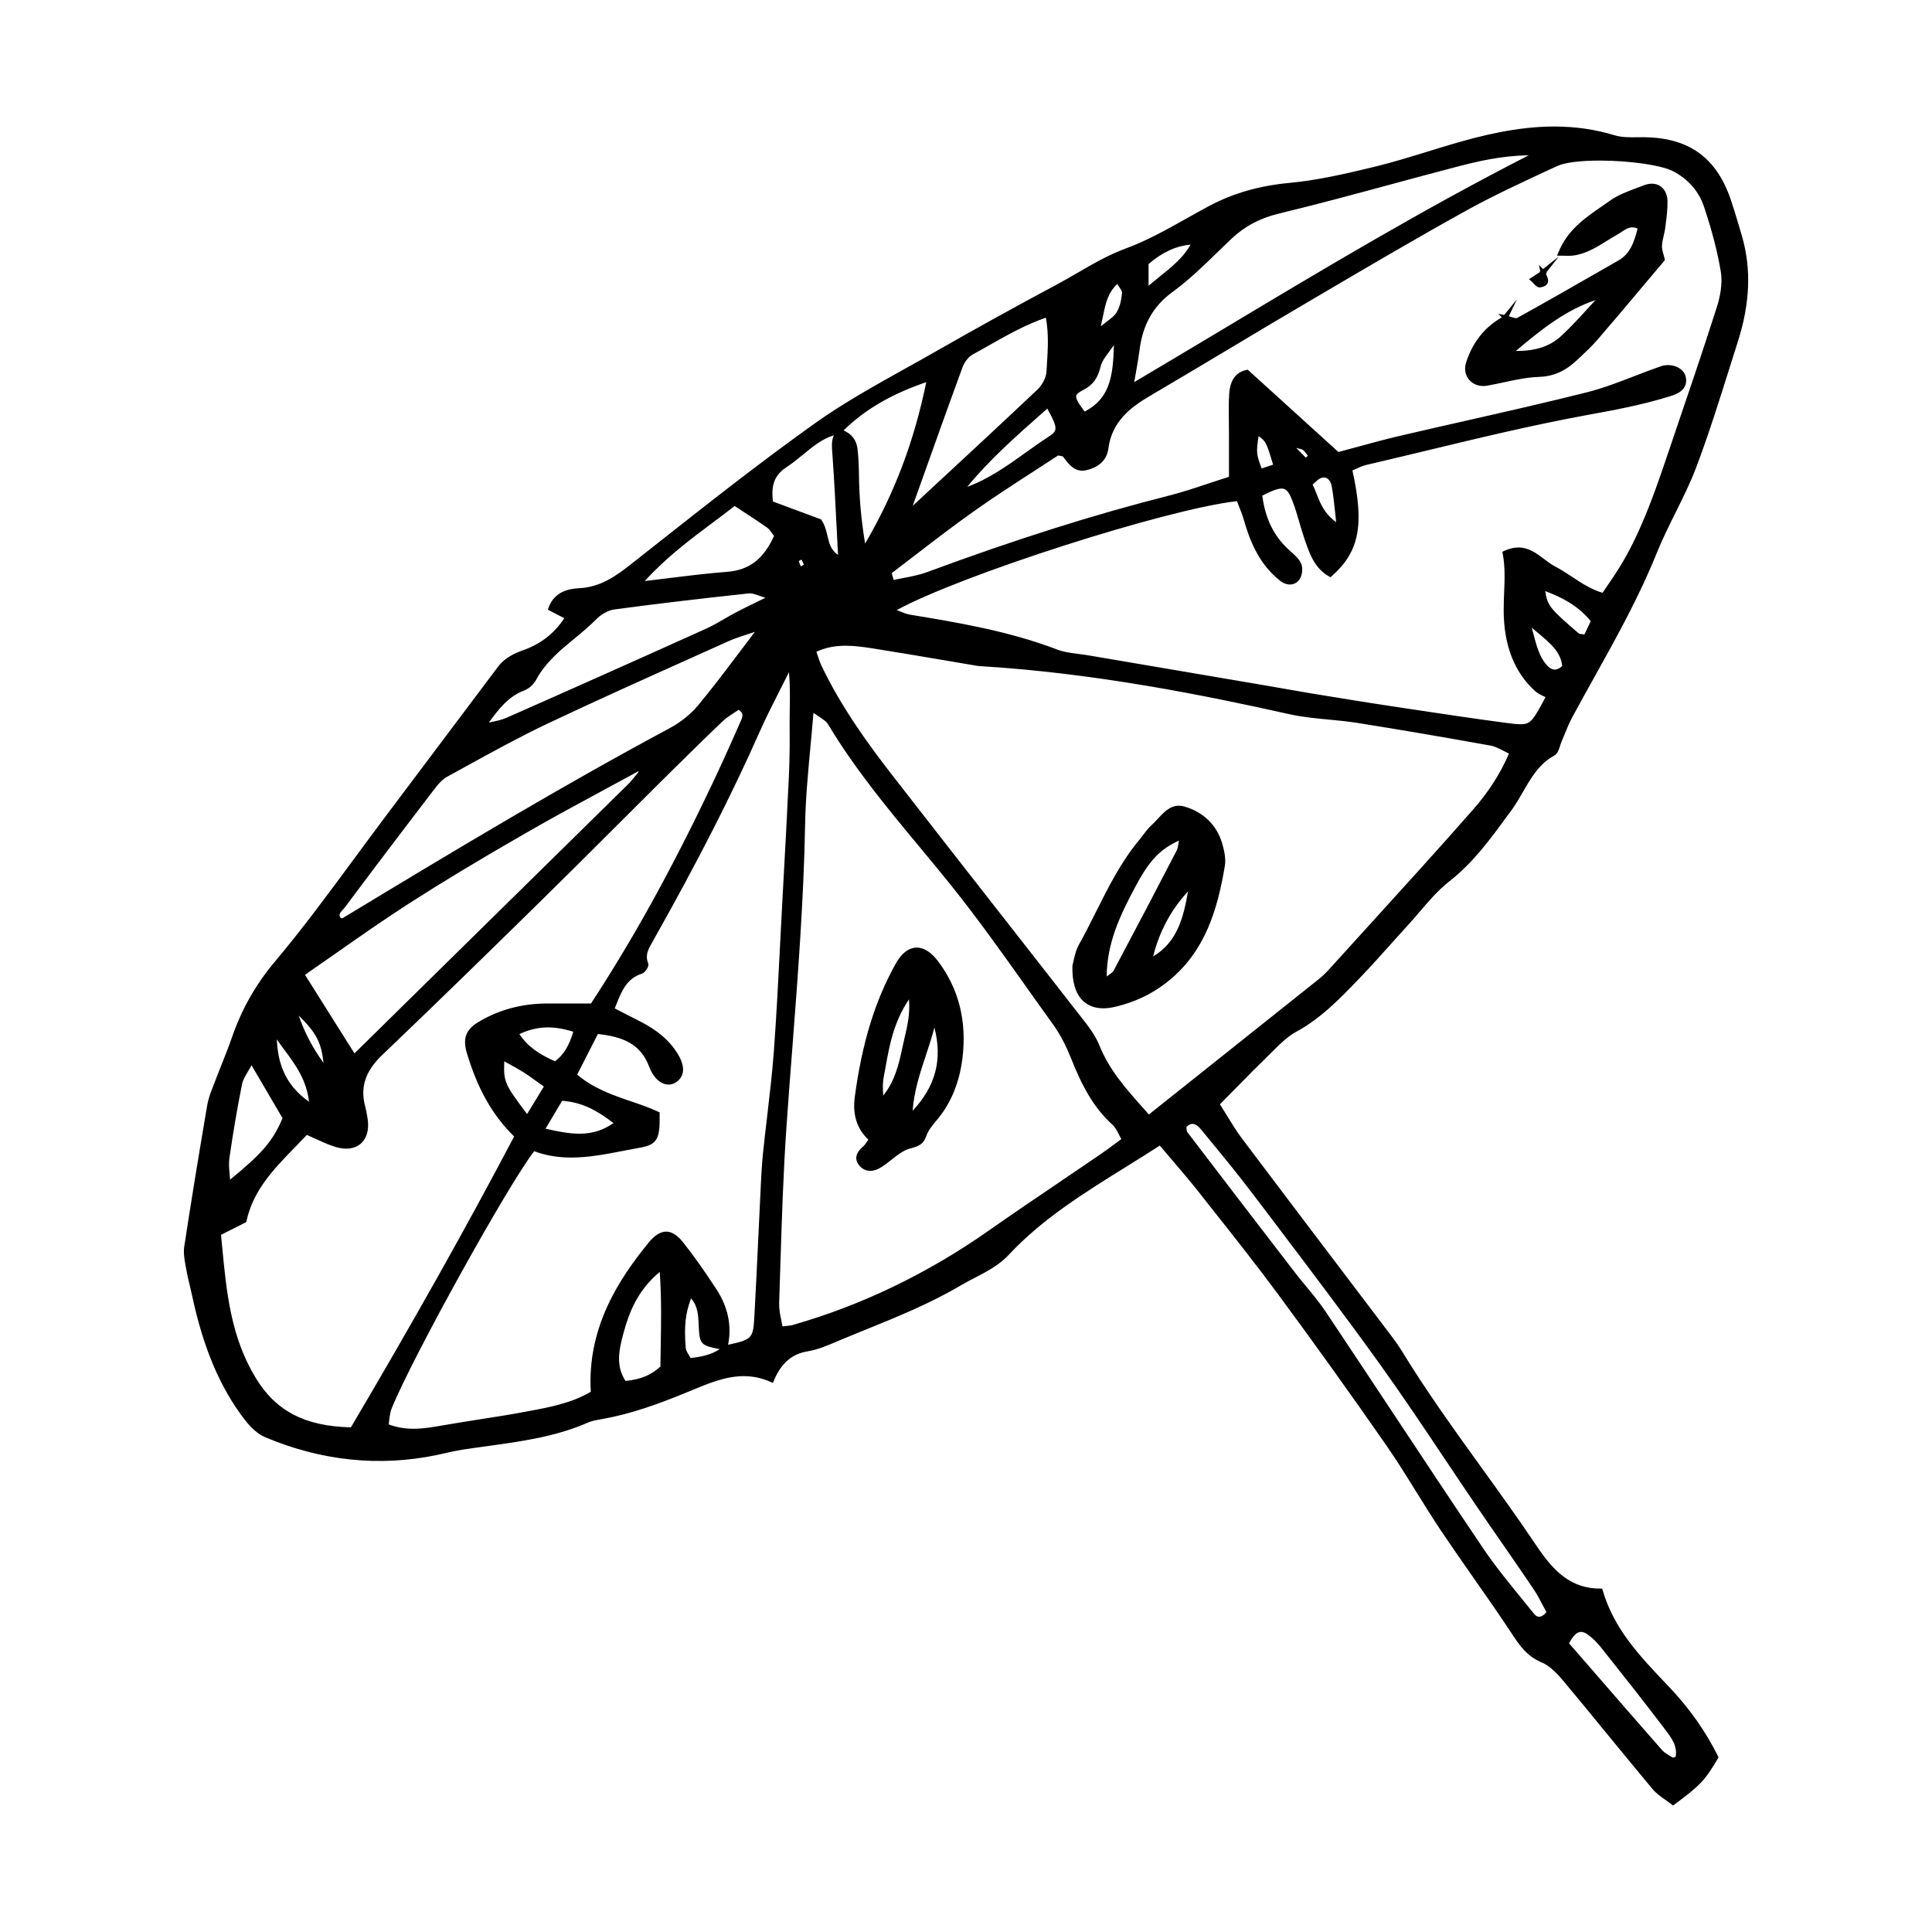 <?xml version="1.0" encoding="UTF-8"?>
<!-- Uploaded to: ICON Repo, www.svgrepo.com, Generator: ICON Repo Mixer Tools -->
<svg fill="#000000" width="800px" height="800px" version="1.1" viewBox="144 144 512 512" xmlns="http://www.w3.org/2000/svg">
 <g>
  <path d="m451.46 446.82c-14.664 9.496-29.215 17.16-40.551 29.293-3.531 3.769-8.273 5.453-12.551 7.992-10.121 5.984-21.094 9.977-31.859 14.453-2.777 1.152-5.582 2.469-8.5 2.953-4.742 0.785-7.594 3.582-9.516 8.195-8.148-3.664-15.297-0.312-22.215 2.527-7.453 3.059-14.914 5.856-22.848 7.262-1.316 0.238-2.676 0.434-3.883 0.961-10.566 4.644-21.957 5.402-33.141 7.144-2.297 0.352-4.559 0.953-6.836 1.426-15.512 3.211-30.539 1.406-45.055-4.695-1.996-0.836-3.793-2.656-5.16-4.43-7.496-9.723-11.395-21.027-13.91-32.883-0.488-2.262-1.125-4.5-1.508-6.781-0.324-1.93-0.797-3.965-0.508-5.856 1.914-12.523 3.965-25.016 6.098-37.5 0.324-1.949 1.145-3.82 1.848-5.68 1.531-4.066 3.254-8.062 4.68-12.16 2.516-7.269 6.07-13.66 11.16-19.711 10.508-12.523 19.906-25.988 29.762-39.066 9.828-13.07 19.664-26.145 29.484-39.223 1.684-2.254 3.984-3.324 6.586-4.254 4.777-1.723 8.625-4.762 11.355-9.211-1.688-0.875-3.059-1.582-4.484-2.324 1.473-4.027 4.918-4.644 7.543-4.793 5.777-0.309 9.879-3.148 14.176-6.535 15.996-12.594 31.922-25.336 48.48-37.145 10-7.144 21.086-12.82 31.789-18.941 10.699-6.121 21.484-12.082 32.359-17.898 6.031-3.219 11.629-7.113 18.234-9.547 7.773-2.84 14.914-7.441 22.285-11.355 6.586-3.492 13.508-5.316 20.992-6 7.582-0.711 15.105-2.481 22.539-4.273 7.129-1.734 14.09-4.102 21.141-6.16 13.906-4.066 27.875-6.606 42.285-2.207 2.457 0.754 5.266 0.492 7.91 0.527 11.648 0.105 18.762 5.184 22.484 16.258 1.062 3.168 2.004 6.379 2.938 9.582 2.68 9.309 1.785 18.512-1.109 27.574-3.547 11.117-6.906 22.34-11.023 33.262-2.926 7.773-7.344 14.988-10.453 22.711-6.125 15.242-14.676 29.195-22.426 43.57-1.09 2.016-1.844 4.211-2.777 6.316-0.523 1.188-0.742 2.953-1.664 3.457-5.996 3.266-7.91 9.684-11.578 14.699-4.926 6.731-9.629 13.492-16.359 18.746-4.152 3.25-7.379 7.691-11 11.645-4.281 4.676-8.414 9.488-12.812 14.051-5.078 5.297-10.137 10.602-16.75 14.168-2.578 1.387-4.727 3.699-6.871 5.793-4.5 4.379-8.871 8.898-13.719 13.793 2.223 3.481 3.984 6.672 6.156 9.547 13.059 17.355 26.207 34.637 39.316 51.953 1.004 1.328 2.016 2.664 2.883 4.09 10.977 17.977 24.156 34.43 35.871 51.898 4.277 6.387 8.977 11.551 17.391 11.531 3.16 11.027 10.852 18.57 18.137 26.293 5.094 5.422 9.266 11.336 12.465 17.801-3.402 5.769-4.566 6.996-11.367 12.047-1.586-1.258-3.633-2.383-5.027-4.047-7.918-9.465-15.637-19.109-23.559-28.566-1.676-1.996-3.688-4.141-6.004-5.117-3.715-1.547-5.606-4.293-7.68-7.453-6.051-9.199-12.594-18.066-18.727-27.215-5.008-7.488-9.453-15.371-14.59-22.762-9.34-13.453-18.871-26.758-28.598-39.922-6.949-9.406-14.273-18.52-21.512-27.688-3.094-3.883-6.402-7.606-10.219-12.121zm-231.7-38.062c0.691 0.68 1.379 1.375 2.07 2.066 1.688 6.051 4.481 11.504 8.691 16.879-0.559-7.836-1.965-10.418-8.805-16.766-0.68-0.691-1.367-1.367-2.051-2.066l-0.188-0.332zm176.55-132.5c0.68-0.66 1.352-1.32 2.031-1.98 9.191-2.602 16.141-9.055 23.902-14.062 2.953-1.918 2.684-3.098-0.539-8.879-8.258 7.301-16.488 14.395-23.242 23.043-0.68 0.66-1.359 1.32-2.031 1.988l-0.488 0.551zm66.258-70.262c0.504-0.277 1.012-0.551 1.523-0.828-0.473 0.312-0.926 0.629-1.395 0.953-0.676 0.691-1.359 1.359-2.035 2.035-5.223 0.125-9.375 2.508-12.883 5.531v7.32c4.996-4.418 10.156-7.34 12.793-12.938 0.656-0.684 1.324-1.375 1.996-2.074zm-32.062 16.227c-0.578 1.168-1.16 2.332-1.738 3.492 0.367 0.137 0.734 0.258 1.098 0.383 0.195-1.309 0.395-2.625 0.586-3.934l0.297-0.227zm-64.23 36.043c2.457 0.68 4.09 2.207 4.379 4.793 0.262 2.281 0.344 4.606 0.371 6.906 0.086 6.109 0.57 12.172 1.918 19.789 9.07-15.156 14.242-29.941 17.336-45.539l0.449-0.422-0.328 0.531c-9.004 2.973-17.297 7.184-24.012 14.062-5.91 1.094-9.516 5.836-14.207 8.855-3.551 2.293-4.586 5.336-3.883 10.098 4.195 1.566 8.75 3.266 12.883 4.801 2.277 3.231 0.816 7.703 5.562 9.961-0.504-9.375-0.875-18.293-1.512-27.188-0.18-2.387-0.566-4.629 1.043-6.648zm18.051 22.031c11.68-10.844 23.406-21.648 34.988-32.602 1.328-1.258 2.492-3.344 2.594-5.109 0.277-4.852 0.816-9.777-0.297-15.184-7.531 2.481-13.68 6.516-20.062 9.961-1.309 0.711-2.492 2.262-3.023 3.688-4.797 13.078-9.441 26.203-14.125 39.332zm-112.49 56.16c2.231-0.551 4.606-0.805 6.68-1.723 17.629-7.766 35.211-15.629 52.777-23.547 2.719-1.23 5.231-2.91 7.879-4.301 2.5-1.309 5.066-2.519 9.27-4.606-3.223-0.898-4.707-1.762-6.09-1.613-11.887 1.281-23.77 2.656-35.625 4.254-1.812 0.246-3.797 1.406-5.113 2.746-5.344 5.402-12.332 9.16-16.066 16.199-0.574 1.094-1.77 2.156-2.918 2.59-5.012 1.91-7.664 6.184-10.664 10.125-0.105 0.188-0.203 0.371-0.312 0.551 0.074-0.223 0.129-0.438 0.184-0.676zm64.312 164.72c7.656-1.652 8.016-1.91 8.379-8.59 0.629-11.348 1.109-22.703 1.668-34.047 0.156-3.004 0.301-6 0.613-8.992 0.938-8.953 2.195-17.898 2.856-26.883 0.957-12.988 1.512-26.008 2.215-39.016 0.609-11.336 1.254-22.672 1.785-34.008 0.211-4.676 0.223-9.355 0.188-14.031-0.035-4.664 0.344-9.387-0.379-15.586-3.422 6.906-6.273 12.172-8.695 17.633-8.395 18.953-18.027 37.273-28.203 55.316-1.184 2.106-2.394 3.945-1.367 6.504 0.18 0.441-0.672 1.789-1.281 1.988-4.812 1.559-5.981 5.668-7.777 10.047 2.379 1.23 4.387 2.293 6.414 3.305 3.934 1.949 7.512 4.301 10.039 8.039 2.144 3.188 2.414 5.586 0.586 7.184-2.047 1.789-5.09 0.492-6.578-3.492-2.488-6.66-7.648-8.445-14.531-9.16-2.019 3.965-3.941 7.723-5.891 11.543 6.75 5.945 15.008 6.977 22 10.242 0.117 6.465-0.516 7.664-4.648 8.383-9.477 1.664-18.898 4.516-28.18 0.816-6.254 7.516-32.633 55.035-38.145 68.652-0.578 1.457-0.598 3.141-0.91 4.82 5.652 2.332 10.883 1.211 16.148 0.297 6.902-1.188 13.852-2.117 20.738-3.406 6.156-1.152 12.414-2.188 17.973-5.586-1.066-15.766 5.879-28.094 15.16-39.449 2.906-3.562 5.461-3.562 8.23-0.07 3.113 3.914 5.961 8.062 8.711 12.242 3.055 4.656 4.273 9.77 2.867 15.312-5.984-1.094-6.188-1.082-6.379-5.305-0.141-3.266-0.105-6.434-2.887-8.848-1.785 4.457-2.273 7.723-1.785 14.168 0.09 1.133 0.996 2.207 1.543 3.324 3.824-0.383 6.941-1.094 9.523-3.348zm44.176-202.77c3.223-0.73 6.574-1.094 9.637-2.242 20.98-7.773 42.203-14.73 63.914-20.223 5.41-1.375 10.664-3.324 16.438-5.152v-11.336c0.004-3.68-0.172-7.371 0.059-11.027 0.176-2.734 1.168-5.203 4.121-5.793 7.977 7.234 15.77 14.309 24.051 21.824 5.43-1.438 10.836-3.004 16.305-4.293 16.574-3.879 33.234-7.43 49.727-11.574 6.758-1.703 13.18-4.664 19.785-6.957 2.504-0.867 5.41 0.352 5.828 2.43 0.484 2.488-1.355 3.613-3.305 4.231-7.289 2.324-14.742 3.707-22.297 5.098-19.668 3.594-39.07 8.68-58.566 13.227-1.516 0.352-2.922 1.152-4.293 1.691 3.316 14.652 2.016 21.59-5.195 27.938-3.75-2.086-4.973-5.914-6.262-9.633-1.09-3.16-1.848-6.434-3.004-9.562-1.824-5.008-3.082-5.285-9.383-2.066 0.645 5.637 2.613 10.734 6.934 14.836 1.203 1.145 2.656 2.188 3.394 3.594 0.504 0.953 0.352 2.695-0.227 3.652-1.043 1.723-2.867 1.535-4.324 0.395-5.246-4.102-7.734-9.871-9.512-16.062-0.523-1.828-1.324-3.582-1.945-5.234-18.707 1.918-76.414 20.504-91.949 29.629 1.84 0.66 3.324 1.457 4.887 1.703 13.18 2.188 26.324 4.41 38.891 9.23 2.438 0.938 5.219 1.012 7.856 1.465 15.801 2.684 31.598 5.352 47.395 8.062 3.926 0.66 7.836 1.406 11.754 2.047 7.219 1.18 14.438 2.363 21.664 3.457 10.211 1.535 20.426 3.117 30.668 4.457 6.551 0.855 6.609 0.648 11.039-7.723-0.816-0.441-2.195-0.898-3.18-1.789-6.188-5.566-8.098-13.254-8.125-20.871-0.023-5.047 0.699-10.203-0.277-15.25 6.137-2.883 9.164 2.106 13.008 4.074 4.336 2.231 7.992 5.785 13.129 7.152 1.703-2.539 3.238-4.684 4.629-6.926 5.488-8.855 8.957-18.594 12.289-28.391 4.613-13.578 9.273-27.148 13.652-40.797 0.988-3.09 1.613-6.648 1.102-9.777-0.977-5.894-2.606-11.73-4.516-17.406-1.395-4.172-4.316-7.457-8.375-9.594-5.496-2.91-25.527-4.102-31.301-1.426-8.16 3.777-16.379 7.516-24.242 11.875-14 7.766-27.805 15.898-41.613 24.031-14.098 8.277-28.074 16.777-42.176 25.066-5.699 3.344-10.367 7.32-11.254 14.379-0.402 3.117-2.672 4.594-5.387 5.203-2.766 0.629-4.137-1.527-5.586-3.394-0.301-0.383-1.109-0.352-1.863-0.559-7.426 4.883-15.086 9.652-22.441 14.855-7.531 5.324-14.766 11.078-22.227 16.715 0.266 1.004 0.52 1.949 0.77 2.891-0.562 0.289-1.117 0.559-1.684 0.855 0.531-0.344 1.055-0.68 1.586-1.004zm68.062 141.77c15.617-12.43 30.477-24.254 45.324-36.102 1.043-0.828 2.019-1.762 2.918-2.746 12.758-14.082 25.629-28.074 38.168-42.352 3.918-4.457 7.305-9.477 9.883-15.559-2.051-0.918-3.727-2.074-5.547-2.414-11.809-2.125-23.633-4.152-35.484-6.031-5.93-0.945-12.031-0.992-17.863-2.293-27.035-6.062-54.211-11.07-81.926-12.73-0.992-0.059-1.98-0.289-2.961-0.453-8.543-1.426-17.086-2.934-25.645-4.262-5.152-0.805-10.363-1.438-15.66 1.18 0.625 1.742 0.953 3.004 1.5 4.16 5.039 10.59 11.793 20.102 18.953 29.32 16.156 20.824 32.469 41.535 48.656 62.328 2.242 2.883 4.769 5.785 6.106 9.113 2.965 7.363 8.266 12.805 13.578 18.84zm-97.531 55.988c1.535-0.195 2.539-0.215 3.465-0.484 18.75-5.359 36.004-13.824 51.969-25.035 9.824-6.879 19.828-13.531 29.734-20.297 1.898-1.301 3.707-2.715 5.898-4.316-0.996-1.664-1.562-3.336-2.691-4.379-5.375-4.863-8.359-11.109-10.973-17.684-1.223-3.059-2.766-6.109-4.691-8.785-8.957-12.41-17.551-25.074-27.18-37.055-11.039-13.738-23.027-26.832-32.184-42.059-0.336-0.559-0.75-1.145-1.27-1.535-1.129-0.867-2.344-1.621-3.898-2.676-0.848 10.852-2.121 20.793-2.301 30.754-0.484 26.695-3.066 53.234-4.934 79.832-1.082 15.629-1.414 31.301-1.949 46.965-0.062 2.199 0.641 4.41 1.004 6.754zm-125.68-52.113c-6.758 7.215-14.273 13.473-16.438 23.406-2.258 1.145-4.281 2.156-6.805 3.445 1.324 13.391 2.039 26.539 9.305 38.551 6.121 10.137 14.984 13.246 26.094 13.402 15.305-25.891 29.883-51.602 43.656-77.793-6.715-6.484-10.238-14-12.68-22.082-1.113-3.699-0.383-5.727 2.812-7.648 5.57-3.336 11.68-4.84 18.168-4.812 3.949 0.02 7.906 0.012 11.648 0.012 12.449-18.984 22.777-38.406 32.242-58.312 2.562-5.41 5.039-10.891 7.441-16.395 0.605-1.359 1.637-3.031-0.883-4.43-1.465 1.031-3.254 1.98-4.656 3.305-5.551 5.305-11.012 10.707-16.461 16.105-10.68 10.602-21.27 21.285-32.012 31.801-13.828 13.578-27.68 27.141-41.699 40.5-4.281 4.074-6.262 8.484-4.711 14.277 0.262 0.961 0.414 1.969 0.578 2.941 0.977 5.738-2.527 8.797-8.098 6.918-2.492-0.809-4.852-2.039-7.504-3.191zm120.53-133.78c-3.984 1.375-6.481 2.035-8.793 3.078-16.125 7.262-32.305 14.414-48.285 21.992-9.012 4.293-17.707 9.23-26.465 14.02-1.402 0.766-2.559 2.144-3.551 3.457-7.91 10.332-15.789 20.703-23.566 31.137-0.781 1.055-2.684 2.262-0.922 4.035 0.422-0.059 0.805-0.02 1.066-0.188 28.535-17.281 57.105-34.48 86.52-50.266 2.871-1.547 5.668-3.699 7.738-6.195 5.277-6.356 10.121-13.055 16.258-21.07zm98.059-63.824c36.336-21.492 70.461-42.914 107.84-61.883-8.816-0.176-15.617 1.457-22.363 3.231-15.453 4.035-30.824 8.453-46.355 12.203-5.09 1.219-9.23 3.344-12.941 6.836-5.078 4.801-9.941 9.961-15.559 14.051-5.644 4.109-8.195 9.34-9.012 15.891-0.324 2.594-0.852 5.164-1.609 9.672zm-205.94 177.66c24.59-24.18 48.805-47.977 72.98-71.773 0.953-0.926 1.754-2.004 2.606-3.043 0.203-0.246 0.438-0.57 0.438-0.875 0-0.227-0.316-0.484-0.555-0.777-10.191 5.578-20.496 11.004-30.578 16.809-10.395 5.984-20.723 12.102-30.805 18.586-9.598 6.184-18.848 12.906-27.891 19.141 4.394 6.992 8.812 14.012 13.805 21.934zm219.94 18.352c0.121 0.648 0.039 1.445 0.395 1.91 9.523 12.48 19.074 24.934 28.652 37.371 2.648 3.445 5.621 6.648 8.035 10.254 13.934 20.832 27.645 41.832 41.664 62.602 4.102 6.082 8.918 11.68 13.527 17.418 1.234 1.535 2.812 1.508 4.492-0.711-1.133-2.055-2.231-4.438-3.684-6.594-4.852-7.203-9.863-14.289-14.75-21.461-8.652-12.699-16.988-25.625-25.941-38.098-10.922-15.195-22.297-30.062-33.574-44.988-4.434-5.844-9.125-11.512-13.793-17.191-1.387-1.664-3.129-2.606-5.023-0.512zm-119.1-165.1c-8.504 6.691-17.219 12.184-25.293 21.391 9.035-1.031 16.219-2.066 23.426-2.625 6.832-0.527 10.508-4.481 13.012-10.176-0.883-1.094-1.367-2.047-2.144-2.602-2.684-1.895-5.477-3.656-9-5.988zm-128.02 147.74c-1.367 2.637-2.699 4.262-3.074 6.082-1.324 6.516-2.418 13.078-3.371 19.66-0.301 2.117 0.137 4.328 0.258 6.977 9.582-7.773 12.367-11.027 15.09-17.543-2.781-4.734-5.613-9.555-8.902-15.176zm108.71 54.809c-6.488 4.977-9.02 11.012-10.723 17.27-1.152 4.293-2.266 8.973 0.852 13.422 3.859-0.332 7.164-1.34 10.133-4.191 0.078-8.414 0.488-16.859-0.262-26.5zm239.73 99.664c8.414 9.684 16.621 19.172 24.898 28.605 0.836 0.945 2.082 1.547 3.18 2.223 0.172 0.117 0.57-0.117 1.391-0.312 0.926-3.512-1.309-6.121-3.219-8.641-5.41-7.125-10.973-14.141-16.535-21.156-1.027-1.289-2.215-2.508-3.531-3.481-2.465-1.828-4.301-0.863-6.184 2.762zm-271.45-136.06c7.664 1.773 13.664 2.902 19.938-1.867-4.574-3.582-8.848-6.191-14.93-6.535-1.434 2.394-2.879 4.809-5.008 8.402zm3.535-17.586c2.957-2.098 4.414-5.09 5.508-8.879-5.734-1.93-10.629-1.898-15.906 0.766 2.606 4.156 6.144 6.293 10.398 8.113zm-7.438 14.387c2.012-3.316 3.512-5.769 5.188-8.531-2.055-1.457-3.863-2.84-5.773-4.066-1.91-1.199-3.926-2.231-6.074-3.445-0.266 6.801-0.266 6.801 6.66 16.043zm156.08-206.82c-2.465 3.738-4.195 5.391-4.684 7.352-0.691 2.777-1.648 4.594-4.379 5.992-3.098 1.594-2.82 2.57 0.504 6.977 7.801-3.711 8.465-10.547 8.559-20.32zm-223.11 183.88c0.035 7.672 1.672 14.535 9.895 19.809-0.523-9.109-6.289-13.914-9.895-19.809zm336.07-117.62c0.645 4.988 1.043 5.551 9.23 12.594 0.422 0.352 1.203 0.277 2.227 0.473 0.637-1.359 1.309-2.797 2.012-4.273-3.664-4.652-8.383-6.965-13.469-8.793zm-53.953-16.148c-0.523-4.516-0.742-7.723-1.336-10.863-0.293-1.602-1.371-3.18-3.359-2.695-1.047 0.258-1.898 1.352-3.027 2.207 1.957 3.828 2.262 7.984 7.723 11.352zm50.039 25.039c1.523 5.598 2.117 9.125 4.516 11.934 1.441 1.684 3.215 2.188 5.246 0.176-0.371-5.113-4.504-7.465-9.762-12.109zm-114.21-76.562c2.996-2.5 4.785-3.438 5.719-4.922 0.988-1.566 1.406-3.633 1.57-5.523 0.082-0.938-0.984-1.949-1.727-3.273-4.305 3.57-3.844 7.938-5.562 13.719zm47.469 35.441c-2.133-7.094-2.133-7.094-5.047-8.918-0.84 5.551-0.852 5.551 0.906 10.293 1.148-0.383 2.301-0.766 4.141-1.375zm7.894-1.406c0.465-0.422 0.926-0.828 1.375-1.25-0.562-0.711-1.031-1.559-1.742-2.086-0.535-0.402-1.367-0.422-4.07-1.16 2.461 2.477 3.449 3.492 4.438 4.496zm-133.39 25.379c-0.711 0.422-1.605 0.785-1.57 0.973 0.133 0.855 0.555 1.652 0.867 2.457 0.609-0.363 1.734-0.754 1.719-1.094-0.047-0.789-0.637-1.543-1.016-2.336zm-123.54 148.45c-0.176-0.484-0.324-0.961-0.562-1.414-0.035-0.059-0.715 0.051-0.805 0.227-0.207 0.402-0.23 0.898-0.328 1.352 0.562-0.059 1.121-0.102 1.695-0.164z" fill-rule="evenodd"/>
  <path d="m587.36 622.48-0.352-0.277c-0.492-0.395-1.023-0.766-1.57-1.152-1.246-0.875-2.535-1.785-3.543-2.984-3.941-4.715-7.894-9.547-11.723-14.207-3.859-4.727-7.856-9.602-11.836-14.359-1.605-1.93-3.562-4.016-5.777-4.938-4.012-1.691-6.012-4.731-7.945-7.672-3.281-4.988-6.766-9.969-10.141-14.781-2.836-4.055-5.773-8.258-8.578-12.438-2.254-3.367-4.422-6.856-6.519-10.242-2.578-4.152-5.246-8.445-8.074-12.516-9.238-13.305-18.859-26.727-28.586-39.902-5.68-7.684-11.707-15.312-17.547-22.68l-3.945-4.996c-2.098-2.637-4.316-5.234-6.672-7.992-1.027-1.188-2.098-2.43-3.203-3.75-3.004 1.941-6.016 3.82-8.938 5.637-11.418 7.094-22.191 13.805-31.043 23.27-2.586 2.777-5.82 4.457-8.941 6.082-1.246 0.641-2.523 1.309-3.742 2.023-8.176 4.832-17.035 8.434-25.598 11.895-2.117 0.855-4.227 1.723-6.34 2.602l-1.234 0.523c-2.387 1.004-4.84 2.047-7.394 2.469-4.301 0.719-7.094 3.129-9.062 7.836l-0.23 0.57-0.559-0.258c-2.332-1.043-4.672-1.547-7.16-1.547-4.699 0-9.176 1.84-13.504 3.633l-1.082 0.453c-8.281 3.406-15.352 5.945-22.984 7.289l-0.402 0.082c-1.145 0.195-2.324 0.402-3.336 0.855-8.5 3.727-17.637 4.988-26.477 6.207-2.273 0.312-4.551 0.621-6.816 0.973-1.484 0.238-2.988 0.57-4.438 0.898-0.785 0.188-1.582 0.363-2.371 0.523-15.195 3.141-30.484 1.559-45.418-4.727-1.805-0.754-3.621-2.312-5.402-4.613-6.574-8.531-11.023-19.051-14.016-33.121-0.188-0.867-0.395-1.723-0.598-2.59-0.328-1.375-0.676-2.797-0.906-4.223l-0.176-0.887c-0.301-1.703-0.609-3.465-0.348-5.152 1.734-11.336 3.723-23.598 6.098-37.5 0.289-1.691 0.922-3.324 1.543-4.891l0.344-0.898c0.594-1.594 1.23-3.18 1.859-4.769 0.957-2.402 1.949-4.902 2.812-7.379 2.574-7.43 6.258-13.934 11.262-19.895 7.453-8.867 14.449-18.367 21.227-27.562 2.828-3.84 5.652-7.664 8.52-11.48 9.836-13.07 19.668-26.145 29.477-39.223 1.875-2.5 4.519-3.613 6.863-4.457 4.523-1.621 8.121-4.457 10.699-8.414l-4.363-2.254 0.188-0.504c1.57-4.328 5.356-5.027 8.062-5.184 5.652-0.289 9.613-3.066 13.844-6.402l5.875-4.637c13.805-10.891 28.082-22.156 42.633-32.531 7.621-5.441 15.977-10.098 24.062-14.602 2.602-1.445 5.199-2.891 7.773-4.367 10.781-6.16 21.668-12.184 32.371-17.898 1.859-0.992 3.707-2.074 5.508-3.109 4.031-2.352 8.203-4.769 12.809-6.473 5.559-2.035 10.891-5.027 16.051-7.918 2.047-1.16 4.098-2.301 6.168-3.406 6.324-3.344 13.254-5.336 21.215-6.07 7.273-0.68 14.473-2.324 22.453-4.254 4.746-1.152 9.512-2.621 14.117-4.035 2.332-0.719 4.66-1.438 6.996-2.117 7.231-2.117 16.777-4.535 26.59-4.535 5.644 0 10.887 0.766 16.031 2.332 1.906 0.578 3.969 0.527 5.934 0.516 0.434-0.012 0.867-0.012 1.285-0.012h0.527c11.93 0.117 19.25 5.41 23.039 16.66 1.043 3.117 1.953 6.195 2.949 9.613 2.488 8.641 2.125 17.77-1.117 27.918-0.711 2.242-1.414 4.481-2.125 6.723-2.762 8.766-5.602 17.828-8.902 26.566-1.566 4.152-3.582 8.195-5.527 12.113-1.719 3.445-3.481 7.008-4.934 10.605-4.625 11.512-10.715 22.445-16.609 33.023-1.969 3.531-3.93 7.055-5.848 10.617-0.699 1.301-1.273 2.707-1.828 4.074-0.301 0.734-0.598 1.465-0.922 2.207-0.152 0.332-0.277 0.734-0.398 1.133-0.332 1.055-0.672 2.125-1.523 2.602-4.039 2.207-6.125 5.824-8.34 9.664-0.941 1.633-1.918 3.324-3.043 4.871l-1.082 1.441c-4.473 6.133-9.098 12.48-15.402 17.398-2.891 2.254-5.387 5.176-7.805 8-1.027 1.211-2.062 2.414-3.125 3.57-1.562 1.703-3.098 3.426-4.648 5.144-2.641 2.953-5.375 6.012-8.176 8.922l-0.105 0.105c-4.984 5.195-10.148 10.57-16.793 14.16-2.141 1.16-4.019 3.012-5.828 4.801l-0.91 0.898c-3.219 3.141-6.359 6.328-9.68 9.703-1.215 1.23-2.434 2.469-3.691 3.75 0.613 0.984 1.211 1.949 1.785 2.883 1.355 2.211 2.625 4.301 4.082 6.227 8.555 11.375 17.16 22.711 25.754 34.059 4.519 5.953 9.043 11.914 13.562 17.891 0.945 1.25 2.016 2.676 2.91 4.152 6.574 10.766 14.07 21.164 21.32 31.211 4.84 6.723 9.844 13.66 14.535 20.656 4.527 6.769 9.129 11.273 16.859 11.273h0.453l0.168 0.422c2.898 10.117 9.785 17.387 16.445 24.414l1.559 1.641c5.164 5.512 9.391 11.543 12.555 17.941l0.141 0.289-0.16 0.289c-3.449 5.856-4.637 7.106-11.523 12.223zm-135.79-176.46 0.336 0.402c1.223 1.457 2.398 2.832 3.531 4.152 2.363 2.754 4.59 5.359 6.695 8.02l3.953 4.996c5.84 7.371 11.879 15.008 17.574 22.711 9.73 13.184 19.355 26.617 28.605 39.934 2.84 4.09 5.516 8.402 8.102 12.566 2.09 3.375 4.258 6.856 6.492 10.203 2.801 4.18 5.734 8.375 8.574 12.43 3.375 4.82 6.863 9.801 10.152 14.801 2.195 3.324 4 5.793 7.41 7.227 2.453 1.031 4.527 3.25 6.238 5.285 3.984 4.762 7.981 9.633 11.848 14.359 3.82 4.676 7.773 9.508 11.707 14.207 0.91 1.082 2.133 1.941 3.316 2.777 0.43 0.297 0.855 0.598 1.258 0.906 6.289-4.684 7.531-5.992 10.676-11.316-3.094-6.191-7.203-12.035-12.211-17.367l-1.547-1.633c-6.672-7.031-13.562-14.309-16.602-24.48-8.031-0.168-12.793-4.84-17.445-11.789-4.68-6.977-9.684-13.926-14.52-20.625-7.254-10.066-14.766-20.484-21.363-31.293-0.867-1.426-1.879-2.766-2.852-4.055-4.516-5.965-9.039-11.926-13.559-17.898-8.605-11.336-17.207-22.672-25.754-34.047-1.484-1.98-2.781-4.09-4.156-6.328-0.645-1.062-1.309-2.144-2.023-3.266l-0.258-0.402 0.336-0.332c1.375-1.395 2.711-2.746 4.019-4.086 3.332-3.387 6.481-6.586 9.707-9.723l0.902-0.887c1.875-1.848 3.812-3.769 6.106-5.008 6.481-3.5 11.574-8.805 16.488-13.934l0.109-0.117c2.781-2.891 5.512-5.934 8.152-8.879 1.547-1.734 3.082-3.465 4.656-5.164 1.055-1.152 2.074-2.344 3.094-3.543 2.449-2.863 4.988-5.824 7.965-8.168 6.176-4.82 10.551-10.812 15.176-17.16l1.074-1.465c1.094-1.484 2.047-3.16 2.973-4.75 2.207-3.82 4.473-7.766 8.805-10.117 0.418-0.238 0.707-1.133 0.945-1.918 0.137-0.434 0.281-0.875 0.453-1.25 0.312-0.719 0.605-1.445 0.902-2.168 0.57-1.395 1.152-2.84 1.891-4.203 1.918-3.562 3.883-7.094 5.856-10.625 5.875-10.539 11.945-21.453 16.539-32.883 1.477-3.652 3.254-7.234 4.973-10.695 1.934-3.883 3.934-7.898 5.477-12.004 3.281-8.711 6.133-17.75 8.887-26.5 0.711-2.242 1.41-4.488 2.125-6.731 3.164-9.91 3.527-18.812 1.109-27.215-0.988-3.406-1.898-6.473-2.934-9.562-3.656-10.852-10.414-15.734-21.926-15.852h-0.52c-0.418 0-0.84 0-1.27 0.012-2.07 0.02-4.227 0.07-6.297-0.559-5.027-1.535-10.156-2.281-15.68-2.281-9.664 0-19.109 2.402-26.258 4.488-2.328 0.68-4.656 1.395-6.977 2.106-4.625 1.426-9.406 2.902-14.184 4.055-8.027 1.949-15.27 3.602-22.633 4.281-7.801 0.734-14.59 2.676-20.762 5.953-2.062 1.094-4.098 2.231-6.137 3.375-5.203 2.922-10.586 5.945-16.227 8.012-4.516 1.652-8.641 4.066-12.625 6.379-1.793 1.055-3.664 2.137-5.543 3.141-10.691 5.719-21.562 11.719-32.328 17.879-2.594 1.477-5.195 2.934-7.801 4.387-8.055 4.488-16.383 9.125-23.949 14.523-14.52 10.363-28.781 21.609-42.578 32.492l-5.879 4.644c-4.231 3.324-8.52 6.348-14.516 6.66-2.606 0.137-5.422 0.73-6.82 3.914l4.566 2.363-0.332 0.539c-2.742 4.481-6.66 7.664-11.656 9.457-2.758 0.973-4.781 2.008-6.289 4.019-9.812 13.09-19.645 26.152-29.488 39.223-2.856 3.809-5.684 7.637-8.508 11.473-6.785 9.211-13.801 18.727-21.27 27.617-4.973 5.926-8.488 12.121-11.047 19.523-0.871 2.508-1.859 5.008-2.828 7.43-0.629 1.57-1.258 3.16-1.855 4.742l-0.352 0.918c-0.59 1.516-1.203 3.09-1.473 4.656-2.367 13.895-4.352 26.164-6.086 37.488-0.242 1.496 0.055 3.16 0.336 4.762l0.156 0.918c0.23 1.375 0.57 2.785 0.902 4.133 0.207 0.867 0.406 1.742 0.594 2.621 2.957 13.887 7.34 24.254 13.801 32.641 1.137 1.465 2.91 3.394 4.934 4.242 14.699 6.184 29.738 7.742 44.699 4.664 0.789-0.168 1.57-0.344 2.359-0.523 1.465-0.332 2.992-0.68 4.516-0.918 2.273-0.352 4.555-0.672 6.832-0.984 8.75-1.199 17.809-2.449 26.164-6.121 1.148-0.504 2.398-0.719 3.606-0.938l0.414-0.07c7.5-1.328 14.516-3.848 22.723-7.227l1.09-0.453c4.434-1.828 9.012-3.727 13.957-3.727 2.457 0 4.781 0.465 7.09 1.414 2.106-4.707 5.211-7.25 9.73-8 2.414-0.395 4.805-1.406 7.117-2.394l1.25-0.523c2.106-0.875 4.227-1.742 6.352-2.602 8.52-3.465 17.332-7.031 25.434-11.82 1.246-0.746 2.543-1.414 3.805-2.066 3.18-1.652 6.184-3.211 8.613-5.824 8.961-9.594 19.816-16.332 31.297-23.477 3.059-1.91 6.223-3.879 9.355-5.906zm135.71 165h-0.176l-0.266-0.125c-0.242-0.145-0.492-0.297-0.75-0.441-0.906-0.539-1.84-1.094-2.543-1.891-6.289-7.152-12.52-14.34-18.844-21.617l-6.332-7.289 0.188-0.363c2.137-4.102 4.328-4.988 7.07-2.973 1.27 0.945 2.492 2.156 3.648 3.594 5.934 7.465 11.266 14.219 16.547 21.164l0.348 0.465c1.828 2.402 3.91 5.117 2.973 8.691l-0.102 0.344-0.344 0.09c-0.297 0.07-0.535 0.145-0.73 0.207-0.281 0.074-0.48 0.145-0.688 0.145zm-27.477-31.539 5.801 6.672c6.312 7.281 12.551 14.465 18.832 21.609 0.574 0.66 1.426 1.168 2.258 1.652 0.215 0.125 0.438 0.258 0.66 0.395 0.059-0.02 0.141-0.051 0.246-0.09 0.125-0.039 0.281-0.082 0.453-0.137 0.578-2.84-1.152-5.129-2.836-7.32l-0.352-0.473c-5.269-6.938-10.602-13.68-16.523-21.137-1.09-1.359-2.238-2.5-3.422-3.375-2.066-1.523-3.41-0.906-5.117 2.203zm-7.922-5.812c-0.578 0-1.465-0.227-2.316-1.301-1.012-1.25-2.035-2.508-3.059-3.758-3.57-4.379-7.281-8.922-10.5-13.68-8.051-11.945-16.137-24.156-23.957-35.957-5.883-8.898-11.777-17.789-17.707-26.656-1.512-2.254-3.273-4.398-4.988-6.473-1.02-1.238-2.047-2.481-3.027-3.758-10.289-13.352-19.66-25.582-28.652-37.363-0.344-0.465-0.395-1.055-0.438-1.57-0.016-0.195-0.023-0.402-0.066-0.59l-0.055-0.297 0.195-0.215c1.828-2.016 3.969-1.84 5.91 0.539l0.711 0.855c4.363 5.297 8.887 10.785 13.109 16.355l5.684 7.508c9.246 12.211 18.801 24.836 27.895 37.477 5.965 8.305 11.742 16.941 17.332 25.297 2.863 4.281 5.723 8.559 8.625 12.82 2.152 3.148 4.324 6.289 6.5 9.438 2.766 3.996 5.535 7.992 8.246 12.027 1.023 1.516 1.859 3.109 2.66 4.656 0.352 0.68 0.707 1.352 1.059 1.98l0.188 0.332-0.238 0.312c-1.008 1.34-2.055 2.019-3.109 2.019zm-93.48-131.02c0.016 0.125 0.023 0.266 0.039 0.402 0.023 0.371 0.059 0.766 0.191 0.945 8.992 11.789 18.359 24.012 28.648 37.371 0.969 1.258 1.996 2.488 3.004 3.707 1.734 2.106 3.523 4.273 5.059 6.574 5.934 8.879 11.828 17.77 17.719 26.668 7.812 11.809 15.898 24.012 23.945 35.938 3.184 4.727 6.871 9.238 10.434 13.598 1.027 1.258 2.047 2.519 3.062 3.777 1.004 1.25 2.082 1.062 3.309-0.402-0.293-0.527-0.578-1.094-0.875-1.652-0.789-1.516-1.602-3.09-2.59-4.535-2.715-4.027-5.481-8.02-8.246-12.016-2.176-3.141-4.359-6.289-6.504-9.445-2.902-4.262-5.769-8.539-8.637-12.832-5.582-8.344-11.352-16.973-17.305-25.262-9.082-12.637-18.637-25.262-27.875-37.465l-5.688-7.508c-4.207-5.551-8.715-11.023-13.082-16.312l-0.707-0.855c-1.395-1.715-2.629-1.973-3.902-0.695zm-204.8 81.18c-2.707 0-5.152-0.465-7.488-1.426l-0.441-0.176 0.086-0.473c0.102-0.539 0.168-1.074 0.227-1.594 0.141-1.125 0.297-2.293 0.715-3.356 5.562-13.719 32.008-61.305 38.246-68.809l0.277-0.332 0.402 0.156c2.984 1.188 6.188 1.773 9.793 1.773 4.5 0 9.133-0.906 13.621-1.785 1.477-0.289 2.953-0.578 4.43-0.836 3.516-0.609 4.254-1.289 4.16-7.41-2.172-0.984-4.43-1.762-6.816-2.578-5.098-1.742-10.375-3.531-14.988-7.598l-0.344-0.309 6.281-12.328 0.406 0.051c7.152 0.734 12.453 2.644 15.023 9.539 0.883 2.371 2.453 3.906 4.012 3.906 0.586 0 1.125-0.227 1.617-0.648 0.559-0.492 2.281-1.988-0.691-6.398-2.68-3.953-6.648-6.266-9.812-7.836-1.445-0.73-2.883-1.477-4.449-2.293l-2.465-1.27 0.73-1.797c1.562-3.914 3.031-7.617 7.633-9.105 0.281-0.09 0.887-0.953 0.887-1.27-1.047-2.602 0.105-4.625 1.215-6.586l0.211-0.371c11.773-20.887 20.723-38.445 28.18-55.254 1.613-3.672 3.41-7.184 5.473-11.266 1.02-1.988 2.09-4.102 3.231-6.398l0.898-1.809 0.23 2.004c0.535 4.586 0.48 8.293 0.418 11.887-0.02 1.281-0.047 2.519-0.035 3.758 0.035 4.211 0.039 9.168-0.188 14.07-0.438 9.309-0.945 18.758-1.457 27.895l-0.328 6.121c-0.195 3.652-0.383 7.301-0.57 10.965-0.48 9.199-0.957 18.715-1.641 28.051-0.43 5.812-1.125 11.688-1.789 17.375-0.371 3.18-0.742 6.359-1.074 9.539-0.312 2.902-0.457 5.863-0.598 8.746l-0.012 0.207c-0.207 4.152-0.402 8.305-0.598 12.461-0.332 7.195-0.676 14.395-1.066 21.59-0.383 6.996-1.094 7.457-8.484 9.062l-0.047 0.188-0.289-0.051c-2.629 2.188-5.754 2.91-9.609 3.305l-0.414 0.051-0.18-0.371c-0.168-0.352-0.367-0.691-0.562-1.023-0.473-0.785-0.961-1.613-1.031-2.519-0.484-6.367-0.059-9.742 1.82-14.445l0.312-0.777 0.637 0.551c2.82 2.449 2.949 5.637 3.062 8.727l0.023 0.551c0.16 3.613 0.168 3.688 5.336 4.637 1.082-4.891 0.102-9.703-2.926-14.297-3.32-5.066-5.992-8.828-8.672-12.191-2.574-3.254-4.621-3.219-7.305 0.07-8.07 9.879-16.156 22.238-15.02 39.035l0.023 0.363-0.312 0.188c-5.371 3.273-11.406 4.398-17.227 5.492l-0.945 0.176c-3.969 0.734-8.02 1.367-11.934 1.98-2.941 0.465-5.891 0.918-8.816 1.426l-0.875 0.145c-2.637 0.473-5.356 0.945-8.117 0.945zm-6.586-2.352c2.051 0.777 4.211 1.16 6.59 1.16 2.656 0 5.324-0.473 7.898-0.926l0.875-0.145c2.941-0.516 5.894-0.973 8.836-1.438 3.906-0.598 7.949-1.238 11.895-1.98l0.945-0.176c5.613-1.043 11.41-2.117 16.512-5.144-1.023-17.129 7.633-30.102 15.316-39.5 3.176-3.883 6.121-3.914 9.164-0.07 2.695 3.406 5.391 7.184 8.734 12.289 3.133 4.762 4.195 9.766 3.164 14.836 6.578-1.426 6.648-1.754 6.988-7.844 0.398-7.184 0.734-14.383 1.074-21.578 0.195-4.152 0.395-8.305 0.598-12.461l0.004-0.215c0.145-2.883 0.297-5.863 0.605-8.805 0.328-3.18 0.707-6.359 1.078-9.539 0.664-5.68 1.355-11.543 1.785-17.324 0.691-9.34 1.176-18.844 1.641-28.031 0.18-3.664 0.367-7.32 0.57-10.973l0.332-6.109c0.504-9.141 1.02-18.586 1.449-27.887 0.227-4.871 0.223-9.82 0.188-14.012-0.004-1.25 0.016-2.508 0.035-3.789 0.051-3.004 0.102-6.082-0.203-9.684-0.801 1.594-1.566 3.109-2.301 4.555-2.062 4.066-3.848 7.578-5.457 11.211-7.461 16.848-16.434 34.43-28.227 55.359l-0.207 0.383c-1.109 1.941-1.984 3.473-1.129 5.617 0.121 0.309 0.074 0.711-0.152 1.18-0.293 0.629-0.887 1.395-1.5 1.594-4.062 1.309-5.371 4.594-6.883 8.402l-0.316 0.797 1.496 0.777c1.562 0.805 2.992 1.559 4.43 2.273 3.293 1.633 7.438 4.047 10.27 8.238 2.371 3.5 2.535 6.191 0.488 7.969-0.707 0.609-1.531 0.938-2.402 0.938-2.086 0-4.055-1.789-5.133-4.676-2.312-6.191-7.113-8.012-13.621-8.727l-5.488 10.758c4.352 3.699 9.367 5.41 14.223 7.074 2.434 0.828 4.953 1.684 7.281 2.777l0.332 0.156 0.012 0.371c0.121 6.434-0.473 8.168-5.144 8.984-1.465 0.258-2.938 0.539-4.41 0.828-4.539 0.887-9.238 1.797-13.852 1.797-3.602 0-6.82-0.551-9.824-1.684-6.664 8.422-32.328 54.684-37.781 68.16-0.371 0.918-0.504 1.961-0.637 3.047-0.035 0.398-0.086 0.789-0.141 1.184zm80.117-33.387c-1.527 4.09-1.848 7.309-1.414 13.07 0.051 0.629 0.441 1.309 0.871 2.004 0.137 0.246 0.281 0.492 0.418 0.73 3.043-0.344 5.578-0.918 7.723-2.363-4.793-0.898-5.34-1.289-5.535-5.617l-0.023-0.551c-0.109-2.684-0.211-5.246-2.039-7.273zm-89.465 35.367h-0.344c-12.785-0.195-20.992-4.418-26.598-13.699-6.742-11.148-7.871-23.004-9.07-35.555l-0.352-3.664 6.918-3.492c1.914-8.375 7.43-14.043 13.273-20.035 1.09-1.113 2.176-2.231 3.25-3.375l0.293-0.312 0.383 0.176c0.848 0.363 1.656 0.734 2.449 1.102 1.723 0.785 3.336 1.527 5.012 2.086 2.762 0.918 5.09 0.57 6.352-0.938 1.008-1.18 1.355-3.066 0.973-5.324l-0.059-0.352c-0.145-0.848-0.293-1.715-0.52-2.527-1.492-5.562 0.066-10.273 4.875-14.867 14.594-13.914 29.18-28.191 41.695-40.48 6.672-6.543 13.395-13.254 19.902-19.75 4.027-4.027 8.062-8.051 12.105-12.066 5.828-5.785 11.09-10.984 16.469-16.105 1.008-0.961 2.18-1.715 3.305-2.438 0.488-0.312 0.961-0.621 1.41-0.926l0.309-0.215 0.328 0.176c2.805 1.559 1.855 3.633 1.285 4.883l-0.145 0.312c-2.594 5.926-5.027 11.297-7.445 16.402-10.785 22.68-21.043 41.23-32.285 58.383l-0.176 0.266-7.238 0.012c-1.57 0-3.16 0-4.742-0.012h-0.203c-6.484 0-12.426 1.594-17.652 4.731-2.941 1.754-3.582 3.512-2.543 6.949 2.867 9.508 6.731 16.238 12.516 21.824l0.316 0.324-0.195 0.395c-12.695 24.129-26.98 49.586-43.676 77.812zm-35.098-52.211 0.277 2.84c1.176 12.41 2.297 24.137 8.906 35.051 5.309 8.805 13.113 12.863 25.242 13.121 16.516-27.945 30.672-53.168 43.258-77.078-5.769-5.68-9.633-12.496-12.508-22.031-1.184-3.945-0.324-6.277 3.074-8.324 5.422-3.25 11.566-4.891 18.27-4.891h0.211 4.731 6.594c11.145-17.035 21.328-35.453 32.023-57.969 2.414-5.098 4.848-10.449 7.441-16.375l0.145-0.332c0.555-1.211 1.004-2.195-0.469-3.148-0.363 0.258-0.742 0.492-1.133 0.734-1.082 0.699-2.203 1.414-3.129 2.301-5.356 5.117-10.621 10.312-16.453 16.086-4.047 4.016-8.074 8.039-12.102 12.066-6.508 6.492-13.23 13.203-19.902 19.75-12.523 12.289-27.113 26.574-41.715 40.5-4.519 4.309-5.926 8.531-4.539 13.699 0.238 0.867 0.387 1.773 0.527 2.637l0.066 0.352c0.449 2.625 0.023 4.812-1.23 6.289-1.598 1.91-4.402 2.402-7.652 1.301-1.738-0.578-3.387-1.328-5.133-2.137-0.664-0.309-1.352-0.621-2.047-0.926-0.977 1.043-1.98 2.066-2.973 3.09-5.785 5.934-11.238 11.543-13.023 19.73l-0.066 0.289zm106.63 39.969-0.203-0.277c-3.394-4.82-1.977-10.078-0.945-13.926 1.641-6.031 4.106-12.34 10.941-17.582l0.875-0.672 0.086 1.094c0.578 7.527 0.457 14.328 0.336 20.898-0.031 1.898-0.066 3.777-0.082 5.648v0.258l-0.18 0.176c-2.766 2.644-5.906 3.953-10.496 4.348zm9.641-30.141c-5.891 4.891-8.117 10.695-9.629 16.258-1.23 4.566-2.039 8.68 0.562 12.637 4.004-0.395 6.797-1.559 9.238-3.828 0.016-1.789 0.051-3.582 0.086-5.402 0.109-6.223 0.23-12.641-0.258-19.664zm31.523 15.754-0.09-0.578c-0.117-0.734-0.266-1.457-0.418-2.176-0.328-1.602-0.641-3.117-0.578-4.695 0.105-3.254 0.215-6.516 0.312-9.77 0.383-12.203 0.777-24.828 1.633-37.227 0.484-6.856 1.008-13.719 1.535-20.574 1.492-19.387 3.039-39.418 3.391-59.219 0.125-6.82 0.75-13.559 1.414-20.691 0.312-3.285 0.625-6.641 0.891-10.086l0.086-1.023 0.852 0.57c0.469 0.312 0.91 0.609 1.32 0.887 0.969 0.641 1.805 1.188 2.609 1.809 0.504 0.383 0.961 0.945 1.414 1.703 6.898 11.473 15.566 21.926 23.957 32.027 2.695 3.25 5.492 6.609 8.184 9.961 7.109 8.855 13.766 18.234 20.199 27.285 2.324 3.266 4.644 6.543 7.004 9.789 1.777 2.481 3.375 5.492 4.75 8.922 2.863 7.195 5.789 12.906 10.816 17.469 0.848 0.766 1.375 1.82 1.945 2.922 0.266 0.516 0.539 1.043 0.863 1.582l0.281 0.465-0.438 0.324c-0.73 0.539-1.414 1.055-2.07 1.547-1.32 0.984-2.562 1.918-3.848 2.785-3.465 2.371-6.953 4.731-10.434 7.082-6.348 4.301-12.914 8.746-19.297 13.215-16.277 11.426-33.82 19.875-52.148 25.109-0.664 0.195-1.328 0.266-2.18 0.352-0.402 0.039-0.867 0.09-1.371 0.145zm9.211-163.91c-0.25 3.098-0.535 6.121-0.812 9.094-0.66 7.113-1.289 13.836-1.406 20.605-0.363 19.828-1.906 39.891-3.394 59.289-0.527 6.856-1.062 13.719-1.535 20.574-0.855 12.367-1.254 24.973-1.637 37.176-0.102 3.254-0.203 6.516-0.312 9.77-0.051 1.426 0.25 2.883 0.559 4.41 0.109 0.551 0.227 1.113 0.328 1.672 0.297-0.031 0.578-0.059 0.836-0.09 0.785-0.082 1.406-0.137 1.977-0.309 18.188-5.203 35.609-13.598 51.785-24.945 6.387-4.481 12.953-8.922 19.312-13.227 3.477-2.363 6.969-4.715 10.434-7.094 1.254-0.855 2.492-1.773 3.805-2.754 0.523-0.395 1.078-0.797 1.648-1.219-0.227-0.402-0.434-0.797-0.629-1.188-0.535-1.055-0.996-1.961-1.684-2.578-5.195-4.715-8.207-10.559-11.125-17.91-1.344-3.344-2.898-6.258-4.621-8.66-2.352-3.254-4.676-6.535-7.004-9.809-6.418-9.043-13.07-18.398-20.156-27.227-2.68-3.336-5.473-6.699-8.168-9.949-8.418-10.137-17.113-20.625-24.062-32.168-0.371-0.641-0.742-1.082-1.117-1.375-0.762-0.578-1.582-1.133-2.535-1.762-0.156-0.102-0.32-0.211-0.484-0.328zm-155.67 126.11-0.055-1.18c-0.035-0.867-0.105-1.684-0.18-2.457-0.137-1.621-0.273-3.148-0.059-4.637 1.02-7.074 2.117-13.523 3.375-19.688 0.262-1.289 0.957-2.469 1.773-3.84 0.43-0.711 0.887-1.496 1.355-2.394l0.5-0.961 9.602 16.363-0.117 0.277c-2.781 6.641-5.637 9.969-15.262 17.77zm6.762-32.707c-0.309 0.539-0.598 1.043-0.887 1.516-0.777 1.32-1.406 2.371-1.629 3.465-1.246 6.152-2.348 12.574-3.359 19.625-0.195 1.352-0.07 2.746 0.07 4.359 0.047 0.434 0.082 0.887 0.117 1.34 8.586-7.027 11.332-10.262 13.898-16.293zm86.891 19.316c-3.133 0-6.402-0.699-10.062-1.547l-0.785-0.176 5.606-9.418 0.359 0.012c6.074 0.352 10.344 2.805 15.262 6.66l0.605 0.484-0.609 0.465c-3.148 2.394-6.453 3.519-10.375 3.519zm-8.988-2.519c3.254 0.734 6.207 1.328 8.988 1.328 3.387 0 6.277-0.906 9.02-2.816-4.379-3.367-8.289-5.523-13.609-5.906zm-4.785-1.742-0.523-0.711c-6.926-9.23-7.059-9.406-6.781-16.414l0.035-0.973 0.855 0.473c0.676 0.383 1.352 0.746 1.996 1.113 1.43 0.777 2.785 1.516 4.102 2.352 1.344 0.848 2.613 1.773 3.961 2.754 0.594 0.434 1.203 0.875 1.844 1.328l0.453 0.324zm-6.152-16.109c-0.203 5.481 0.105 6.062 6.047 13.969l4.449-7.289c-0.484-0.344-0.945-0.68-1.406-1.012-1.336-0.961-2.59-1.879-3.894-2.707-1.285-0.816-2.621-1.559-4.035-2.324-0.387-0.203-0.77-0.418-1.16-0.637zm170.69 15.734-2.16-2.438c-4.746-5.324-9.234-10.363-11.891-16.992-1.102-2.754-3.094-5.266-5.012-7.691l-1.004-1.281c-7.238-9.289-14.5-18.57-21.754-27.844-8.988-11.48-17.965-22.957-26.91-34.48-6.402-8.246-13.668-18.191-19.02-29.434-0.371-0.797-0.641-1.613-0.957-2.578-0.172-0.504-0.348-1.043-0.562-1.641l-0.176-0.504 0.48-0.238c2.648-1.309 5.527-1.941 8.801-1.941 2.457 0 4.918 0.344 7.219 0.711 5.918 0.918 11.93 1.941 17.738 2.922 2.637 0.453 5.269 0.898 7.906 1.34l0.777 0.137c0.73 0.137 1.422 0.266 2.125 0.309 30.426 1.828 59.816 7.773 82.02 12.742 3.367 0.754 6.914 1.102 10.34 1.414 2.465 0.238 5.008 0.473 7.492 0.875 10.957 1.734 22.566 3.707 35.488 6.031 1.309 0.246 2.519 0.867 3.805 1.535 0.598 0.309 1.219 0.629 1.879 0.926l0.535 0.238-0.23 0.539c-2.402 5.668-5.664 10.809-9.977 15.715-9.422 10.715-19.184 21.461-28.625 31.832-3.195 3.5-6.375 7.019-9.551 10.531-0.973 1.055-1.984 2.004-2.996 2.805-14.844 11.848-29.703 23.684-45.316 36.113zm-87.973-124.28c0.141 0.414 0.277 0.797 0.395 1.16 0.309 0.926 0.57 1.723 0.91 2.438 5.297 11.141 12.516 21.02 18.883 29.215 8.934 11.512 17.922 22.984 26.898 34.469 7.262 9.281 14.531 18.559 21.758 27.844l1.004 1.281c1.969 2.488 4.016 5.066 5.184 7.981 2.578 6.434 6.996 11.406 11.672 16.652l1.41 1.594c15.445-12.297 30.172-24.023 44.875-35.75 0.969-0.766 1.926-1.672 2.848-2.684 3.184-3.512 6.367-7.019 9.551-10.52 9.438-10.383 19.199-21.105 28.617-31.82 4.09-4.656 7.227-9.527 9.547-14.867-0.484-0.227-0.945-0.473-1.406-0.711-1.199-0.621-2.332-1.199-3.465-1.406-12.906-2.324-24.512-4.301-35.457-6.039-2.445-0.383-4.973-0.621-7.418-0.855-3.465-0.324-7.043-0.672-10.496-1.438-22.156-4.957-51.484-10.891-81.828-12.723-0.77-0.039-1.535-0.188-2.273-0.324l-0.75-0.125c-2.637-0.441-5.273-0.887-7.906-1.34-5.805-0.984-11.812-2.004-17.73-2.934-2.254-0.344-4.648-0.691-7.031-0.691-2.93-0.004-5.414 0.508-7.789 1.594zm-129.73 124.05 0.172-0.805c0.02-0.117 0.039-0.238 0.059-0.363 0.066-0.363 0.133-0.754 0.324-1.133 0.289-0.551 1.23-0.559 1.238-0.559h0.359l0.266 0.332c0.207 0.395 0.348 0.797 0.488 1.188l0.363 1.023zm-3.356-2.457-0.984-0.629c-8.887-5.699-10.137-13.125-10.168-20.297l-0.012-2.156 1.113 1.828c0.934 1.527 1.984 2.953 3.102 4.457 3.184 4.293 6.481 8.727 6.871 15.637zm-9.906-18.859c0.277 5.883 1.855 11.801 8.539 16.531-0.676-5.875-3.652-9.879-6.543-13.766-0.66-0.906-1.352-1.828-1.996-2.766zm13.891 10.156-1.199-1.535c-4.106-5.234-6.938-10.676-8.664-16.621l-2.246-2.293-1.629-2.984 2.625 2.106 2.227 2.223 0.086 0.289c6.727 6.277 8.105 8.992 8.676 16.879zm-8.082-16.473c1.508 4.418 3.668 8.551 6.57 12.543-0.586-5.434-1.945-8.016-6.57-12.543zm68.074 13.461-0.309-0.125c-3.875-1.664-7.844-3.82-10.676-8.344l-0.344-0.551 0.578-0.297c5.219-2.644 10.125-2.91 16.363-0.805l0.539 0.188-0.156 0.539c-0.918 3.188-2.312 6.781-5.734 9.199zm-9.602-8.547c2.402 3.551 5.535 5.481 9.457 7.195 2.242-1.691 3.68-4.004 4.84-7.824-5.426-1.715-9.73-1.508-14.297 0.629zm-43.926 6.996-0.395-0.629c-4.629-7.352-8.77-13.926-12.855-20.418l-1.258-1.996 0.473-0.324c2.762-1.898 5.535-3.848 8.332-5.805 6.34-4.449 12.898-9.035 19.578-13.34 8.832-5.68 18.34-11.418 30.824-18.605 7.141-4.102 14.496-8.086 21.613-11.934 3.004-1.621 5.992-3.238 8.984-4.871l0.434-0.246 0.312 0.395c0.059 0.09 0.125 0.145 0.188 0.227 0.238 0.246 0.504 0.527 0.504 0.926 0 0.492-0.312 0.938-0.574 1.258l-0.609 0.746c-0.629 0.785-1.289 1.602-2.035 2.344-20.203 19.852-40.418 39.723-60.855 59.824zm-12.883-22.711 0.641 1.023c3.969 6.309 7.984 12.695 12.465 19.801l11.602-11.418c20.441-20.094 40.656-39.973 60.855-59.848 0.699-0.672 1.301-1.426 1.941-2.223l0.613-0.754c0.289-0.344 0.301-0.473 0.301-0.504 0 0.031-0.039 0.02-0.082-0.02-2.852 1.559-5.715 3.098-8.57 4.644-7.109 3.84-14.469 7.812-21.59 11.926-12.473 7.176-21.961 12.902-30.77 18.57-6.664 4.293-13.211 8.879-19.539 13.316-2.637 1.852-5.262 3.68-7.867 5.484zm9.078-13.719-0.215-0.215c-1.832-1.84-0.449-3.356 0.379-4.254 0.18-0.188 0.352-0.371 0.488-0.559 6.863-9.199 14.355-19.09 23.578-31.145 1.062-1.395 2.254-2.805 3.734-3.613 1.742-0.953 3.473-1.91 5.211-2.863 6.906-3.809 14.047-7.734 21.289-11.18 12.57-5.965 25.484-11.75 37.961-17.355 3.445-1.547 6.891-3.09 10.332-4.644 1.516-0.68 3.094-1.188 5.098-1.848 1.098-0.352 2.332-0.746 3.742-1.238l1.879-0.66-1.203 1.582c-1.777 2.324-3.449 4.535-5.047 6.66-4.004 5.316-7.465 9.91-11.23 14.426-2 2.418-4.805 4.664-7.914 6.348-28.484 15.27-56.02 31.797-86.488 50.246-0.301 0.188-0.621 0.207-0.941 0.238-0.105 0-0.227 0.012-0.352 0.031zm110.14-77.164c-0.68 0.227-1.32 0.434-1.914 0.629-1.965 0.641-3.516 1.145-4.977 1.797-3.441 1.559-6.883 3.098-10.328 4.644-12.484 5.602-25.383 11.398-37.949 17.348-7.211 3.438-14.332 7.352-21.227 11.141-1.738 0.953-3.473 1.91-5.211 2.863-1.289 0.711-2.371 1.996-3.359 3.293-9.23 12.047-16.711 21.941-23.566 31.137-0.156 0.207-0.352 0.422-0.562 0.66-0.883 0.945-1.328 1.527-0.598 2.394 0.039-0.012 0.086-0.012 0.121-0.012 0.145-0.02 0.344-0.031 0.402-0.07 30.48-18.461 58.035-34.98 86.543-50.273 2.973-1.602 5.656-3.758 7.562-6.062 3.75-4.5 7.195-9.074 11.195-14.379 1.238-1.637 2.523-3.34 3.867-5.109zm-74.285 29.973 1.324-4.481c0.055-0.168 0.105-0.332 0.152-0.516l0.086-0.344 0.441-0.227c0.289-0.383 0.57-0.766 0.855-1.152 2.59-3.492 5.262-7.094 9.809-8.816 0.992-0.371 2.082-1.359 2.602-2.324 2.539-4.769 6.57-8.098 10.461-11.305 1.941-1.594 3.934-3.238 5.715-5.027 1.5-1.527 3.641-2.676 5.457-2.922 10.59-1.414 21.91-2.777 35.641-4.242 1.008-0.117 1.988 0.227 3.426 0.711 0.785 0.277 1.723 0.59 2.891 0.926l1.508 0.414-1.395 0.699c-1.492 0.734-2.766 1.359-3.914 1.918-2.098 1.023-3.734 1.828-5.352 2.676-1.031 0.539-2.039 1.125-3.047 1.715-1.566 0.906-3.18 1.84-4.863 2.602-19.582 8.828-36.844 16.531-52.789 23.559-1.48 0.648-3.102 0.973-4.672 1.289-0.551 0.117-1.098 0.227-1.637 0.352l-0.09 0.168c-0.066 0.117-0.121 0.227-0.191 0.332zm72.922-40.18c-0.086 0-0.168 0-0.25 0.012-13.73 1.477-25.039 2.832-35.613 4.254-1.57 0.207-3.441 1.219-4.766 2.57-1.812 1.828-3.836 3.512-5.793 5.117-3.805 3.141-7.742 6.379-10.172 10.941-0.656 1.238-1.953 2.394-3.234 2.871-4.219 1.602-6.672 4.914-9.27 8.414-0.016 0.02-0.031 0.031-0.039 0.051 0.105-0.02 0.211-0.039 0.312-0.059 1.57-0.324 3.059-0.621 4.422-1.219 15.934-7.027 33.207-14.73 52.777-23.559 1.629-0.734 3.219-1.652 4.75-2.539 1.027-0.598 2.047-1.188 3.094-1.734 1.621-0.855 3.273-1.672 5.375-2.695 0.777-0.383 1.621-0.797 2.551-1.25-0.555-0.176-1.047-0.344-1.496-0.504-1.137-0.395-1.961-0.672-2.648-0.672zm204.29 35.883c-0.996 0-2.207-0.145-3.68-0.332-8.785-1.145-17.695-2.488-26.305-3.797l-4.379-0.66c-7.234-1.094-14.57-2.293-21.668-3.457-2.246-0.363-4.5-0.766-6.746-1.168-1.672-0.297-3.34-0.598-5.012-0.887-9.586-1.633-19.176-3.254-28.766-4.891l-18.633-3.16c-0.781-0.125-1.57-0.238-2.371-0.332-1.875-0.238-3.82-0.484-5.594-1.16-12.793-4.914-26.586-7.184-38.762-9.199-1.113-0.176-2.176-0.609-3.293-1.062-0.535-0.227-1.098-0.453-1.699-0.66l-1.203-0.441 1.102-0.641c15.637-9.168 73.363-27.789 92.191-29.703l0.457-0.051 0.16 0.434c0.191 0.504 0.398 1.023 0.613 1.547 0.48 1.199 0.973 2.438 1.352 3.738 1.551 5.402 3.871 11.504 9.305 15.754 1.293 1.012 2.68 0.992 3.449-0.238 0.492-0.816 0.586-2.332 0.207-3.066-0.516-0.973-1.457-1.797-2.367-2.609-0.312-0.277-0.613-0.551-0.91-0.828-4.055-3.848-6.387-8.816-7.117-15.203l-0.047-0.414 0.363-0.188c2.637-1.352 4.566-2.188 6.035-2.188 2.117 0 3.098 1.613 4.18 4.574 0.637 1.723 1.152 3.512 1.664 5.246 0.418 1.426 0.852 2.902 1.344 4.328l0.121 0.363c1.211 3.481 2.352 6.781 5.496 8.727 6.793-6.141 7.918-12.812 4.691-27.07l-0.109-0.492 0.48-0.188c0.438-0.176 0.867-0.371 1.316-0.57 0.973-0.441 1.98-0.898 3.059-1.152 5.199-1.211 10.402-2.469 15.602-3.719 14.043-3.375 28.562-6.867 42.996-9.516 6.918-1.27 14.758-2.695 22.223-5.078 2.336-0.746 3.234-1.828 2.898-3.543-0.258-1.27-1.773-2.231-3.543-2.231-0.52 0-1.023 0.09-1.5 0.258-2.301 0.797-4.629 1.691-6.871 2.559-4.195 1.613-8.535 3.285-12.953 4.41-10.637 2.676-21.523 5.141-32.043 7.527-5.91 1.328-11.809 2.664-17.699 4.047-3.691 0.875-7.422 1.891-11.023 2.871-1.758 0.473-3.508 0.953-5.266 1.414l-0.312 0.082-24.062-21.836c-2.066 0.539-3.164 2.231-3.352 5.184-0.156 2.5-0.125 5.078-0.098 7.566 0.02 1.145 0.035 2.281 0.035 3.426v11.777l-0.418 0.125c-1.828 0.578-3.606 1.168-5.359 1.754-3.805 1.27-7.402 2.469-11.109 3.414-19.816 5.008-40.699 11.621-63.852 20.203-2.141 0.805-4.43 1.238-6.648 1.652-0.883 0.168-1.762 0.332-2.641 0.523l-0.176 0.168-1.688 0.855-0.613-1.039c0.43-0.277 0.852-0.527 1.266-0.797l-0.004-0.008h0.004l-0.719-2.664 0.328-0.246c2.231-1.691 4.449-3.394 6.656-5.09 5.062-3.894 10.297-7.91 15.582-11.648 5.188-3.672 10.602-7.176 15.828-10.559 2.215-1.438 4.438-2.871 6.629-4.309l0.227-0.145 0.258 0.082c0.23 0.051 0.473 0.102 0.691 0.137 0.562 0.09 1.148 0.195 1.492 0.629l0.352 0.465c1.289 1.672 2.551 3.211 4.637 2.715 2.949-0.672 4.606-2.254 4.922-4.707 0.969-7.648 6.383-11.77 11.547-14.809 6.918-4.066 13.801-8.176 20.688-12.297 7.031-4.203 14.309-8.551 21.492-12.762l1.91-1.133c12.949-7.617 26.348-15.496 39.719-22.91 7.266-4.035 14.941-7.586 22.371-11.023l1.906-0.887c2.906-1.34 8.586-1.547 11.707-1.547 7.199 0 16.414 1.023 20.129 2.992 4.238 2.242 7.231 5.68 8.652 9.941 2.176 6.465 3.656 12.191 4.535 17.496 0.59 3.594-0.289 7.457-1.117 10.066-3.754 11.688-7.773 23.52-11.664 34.953l-1.996 5.844c-3.406 10.016-6.906 19.738-12.348 28.516-0.941 1.496-1.934 2.973-2.992 4.516-0.527 0.777-1.082 1.582-1.648 2.43l-0.238 0.352-0.414-0.105c-3.387-0.906-6.137-2.727-8.793-4.481-1.512-0.992-2.926-1.941-4.465-2.715-1.055-0.551-2.051-1.309-3.012-2.035-1.848-1.406-3.754-2.852-6.156-2.852-0.934 0-1.879 0.207-2.887 0.629 0.578 3.438 0.441 6.906 0.312 10.273-0.066 1.527-0.133 3.098-0.121 4.613 0.035 8.855 2.707 15.734 7.941 20.449 0.625 0.57 1.465 0.953 2.207 1.289 0.312 0.145 0.609 0.277 0.848 0.414l0.523 0.277-0.359 0.691c-3.426 6.465-4.348 8.199-7.879 8.199zm-165.32-31.453c0.191 0.082 0.379 0.156 0.559 0.227 1.102 0.453 2.051 0.848 3.031 1.004 12.234 2.016 26.102 4.301 39.004 9.262 1.633 0.629 3.508 0.867 5.309 1.094 0.812 0.102 1.621 0.207 2.418 0.332l18.637 3.168c9.586 1.621 19.18 3.25 28.766 4.891 1.676 0.277 3.352 0.578 5.019 0.875 2.246 0.402 4.488 0.797 6.734 1.168 7.082 1.16 14.426 2.371 21.648 3.457l4.379 0.66c8.605 1.301 17.508 2.644 26.285 3.797 1.43 0.188 2.602 0.324 3.523 0.324 2.68 0 3.356-1.031 6.613-7.195-0.082-0.031-0.168-0.07-0.246-0.105-0.777-0.363-1.75-0.797-2.519-1.496-5.488-4.949-8.293-12.121-8.324-21.32-0.012-1.559 0.059-3.141 0.117-4.664 0.137-3.465 0.289-7.031-0.379-10.469l-0.086-0.465 0.418-0.195c1.336-0.621 2.59-0.938 3.82-0.938 2.805 0 4.875 1.582 6.871 3.098 0.969 0.734 1.879 1.426 2.836 1.918 1.586 0.816 3.102 1.828 4.57 2.785 2.469 1.641 5.012 3.316 8.035 4.211 0.488-0.719 0.953-1.414 1.414-2.086 1.047-1.535 2.039-2.992 2.961-4.469 5.371-8.68 8.852-18.324 12.238-28.258l1.984-5.856c3.891-11.438 7.914-23.242 11.656-34.934 0.801-2.488 1.633-6.16 1.082-9.508-0.867-5.246-2.336-10.902-4.488-17.312-1.336-3.965-4.125-7.164-8.086-9.27-3.062-1.621-11.473-2.852-19.562-2.852-5.148 0-9.238 0.527-11.203 1.445l-1.906 0.875c-7.41 3.438-15.07 6.977-22.305 10.984-13.352 7.402-26.742 15.281-39.691 22.898l-1.91 1.125c-7.184 4.211-14.453 8.559-21.488 12.773-6.883 4.109-13.77 8.227-20.691 12.297-5.16 3.031-10.062 6.82-10.969 13.926-0.383 2.961-2.402 4.938-5.844 5.719-0.367 0.09-0.73 0.137-1.078 0.137-2.246 0-3.594-1.742-4.766-3.285l-0.348-0.453c-0.082-0.082-0.484-0.145-0.746-0.195-0.168-0.031-0.348-0.059-0.527-0.102-2.125 1.395-4.273 2.785-6.418 4.172-5.219 3.375-10.617 6.867-15.785 10.531-5.269 3.719-10.496 7.734-15.551 11.621-2.106 1.613-4.219 3.238-6.344 4.852l0.484 1.809c0.82-0.176 1.648-0.332 2.481-0.484 2.172-0.414 4.41-0.836 6.457-1.602 23.191-8.59 44.113-15.215 63.965-20.234 3.668-0.938 7.246-2.125 11.027-3.394 1.617-0.527 3.269-1.082 4.957-1.621v-10.902c0-1.145-0.012-2.273-0.031-3.414-0.035-2.508-0.074-5.109 0.086-7.656 0.242-3.652 1.789-5.773 4.606-6.34l0.297-0.07 6.75 6.121 17.289 15.695c1.648-0.441 3.293-0.887 4.938-1.328 3.617-0.992 7.356-2.004 11.07-2.883 5.891-1.375 11.801-2.715 17.703-4.055 10.516-2.383 21.387-4.852 32.012-7.516 4.352-1.094 8.66-2.754 12.816-4.359 2.258-0.875 4.59-1.773 6.914-2.578 0.609-0.207 1.246-0.312 1.895-0.312 2.363 0 4.344 1.34 4.719 3.199 0.453 2.332-0.797 3.984-3.715 4.914-7.535 2.402-15.422 3.848-22.363 5.109-14.402 2.637-28.902 6.133-42.934 9.516-5.195 1.25-10.395 2.5-15.602 3.707-0.973 0.227-1.926 0.66-2.84 1.074-0.297 0.137-0.598 0.277-0.898 0.402 3.223 14.484 1.805 21.598-5.492 28.016l-0.316 0.289-0.363-0.207c-3.824-2.137-5.141-5.926-6.41-9.594l-0.125-0.363c-0.5-1.457-0.941-2.953-1.359-4.398-0.5-1.703-1.012-3.473-1.637-5.152-1.047-2.871-1.785-3.789-3.059-3.789-1.164 0-2.891 0.73-5.125 1.859 0.75 5.894 2.949 10.5 6.707 14.062 0.289 0.266 0.574 0.527 0.875 0.797 0.992 0.875 2.019 1.785 2.629 2.953 0.574 1.094 0.465 3.066-0.238 4.231-1.109 1.809-3.344 2.023-5.211 0.559-5.703-4.457-8.113-10.777-9.715-16.363-0.352-1.23-0.848-2.438-1.316-3.613-0.152-0.395-0.312-0.766-0.453-1.152-18.73 2.106-73.285 19.629-90.141 28.871zm174.37 16.973c-1.098 0-2.137-0.559-3.098-1.691-2.098-2.457-2.883-5.461-3.965-9.602-0.207-0.805-0.43-1.652-0.676-2.559l-0.523-1.93 1.496 1.32c0.969 0.855 1.906 1.641 2.793 2.383 3.981 3.324 6.852 5.727 7.176 10.137l0.02 0.289-0.195 0.188c-1 0.977-2.016 1.465-3.027 1.465zm-6.086-12.301c0.059 0.238 0.117 0.473 0.18 0.699 1.078 4.141 1.789 6.879 3.707 9.129 1.359 1.57 2.684 1.691 4.176 0.332-0.387-3.738-3.059-5.977-6.727-9.035-0.434-0.355-0.875-0.73-1.336-1.125zm14.648 3.129-0.457-0.082c-0.332-0.07-0.645-0.102-0.922-0.125-0.625-0.07-1.164-0.125-1.582-0.473-8.242-7.094-8.766-7.824-9.43-12.988l-0.125-0.961 0.922 0.332c4.836 1.742 9.844 4.035 13.742 8.992l0.23 0.289-0.16 0.332c-0.707 1.477-1.375 2.922-2.016 4.273zm-11.082-12.832c0.578 3.934 1.406 4.793 8.898 11.234 0.133 0.105 0.523 0.156 0.938 0.195 0.172 0.02 0.359 0.039 0.551 0.07 0.527-1.133 1.09-2.312 1.668-3.531-3.43-4.207-7.777-6.359-12.055-7.969zm-241.6-1.125 1.023-1.16c6.152-7.019 12.758-11.945 19.145-16.727 2.082-1.559 4.16-3.109 6.227-4.731l0.332-0.277 0.359 0.246c1.027 0.672 1.988 1.301 2.902 1.898 2.258 1.477 4.207 2.746 6.133 4.102 0.594 0.414 1.008 1.004 1.496 1.684 0.227 0.324 0.48 0.672 0.762 1.023l0.227 0.289-0.141 0.324c-2.941 6.699-7.238 10.047-13.512 10.539-4.906 0.371-9.703 0.961-15.266 1.641-2.574 0.324-5.262 0.648-8.148 0.973zm26.797-21.426c-1.969 1.535-3.941 3.012-5.926 4.488-5.977 4.469-12.137 9.082-17.91 15.402 2.297-0.277 4.484-0.539 6.574-0.797 5.578-0.691 10.387-1.27 15.32-1.652 5.769-0.453 9.598-3.387 12.367-9.496-0.215-0.277-0.402-0.551-0.578-0.785-0.438-0.621-0.785-1.102-1.219-1.406-1.898-1.34-3.84-2.609-6.086-4.074-0.809-0.539-1.656-1.09-2.543-1.68zm16.91 17.699-0.258-0.66c-0.086-0.215-0.172-0.422-0.266-0.641-0.258-0.609-0.523-1.238-0.637-1.941-0.09-0.551 0.402-0.805 1.152-1.199 0.227-0.117 0.48-0.246 0.707-0.383l0.57-0.332 0.289 0.59c0.105 0.227 0.227 0.453 0.352 0.672 0.328 0.59 0.676 1.199 0.707 1.898 0.023 0.629-0.629 0.945-1.387 1.32-0.223 0.105-0.438 0.215-0.613 0.312zm0.082-3.129c0.109 0.453 0.309 0.898 0.504 1.367 0.012 0.02 0.016 0.039 0.023 0.051 0.031-0.012 0.066-0.031 0.098-0.039 0.211-0.105 0.523-0.266 0.695-0.371-0.066-0.352-0.293-0.754-0.523-1.188-0.035-0.059-0.07-0.117-0.105-0.176-0.074 0.039-0.145 0.082-0.223 0.117-0.148 0.074-0.336 0.164-0.469 0.238zm11.695 0.406-0.906-0.434c-3.223-1.535-3.812-4.004-4.379-6.398-0.309-1.301-0.594-2.527-1.309-3.613l-13.035-4.852-0.055-0.344c-0.75-5.141 0.492-8.332 4.156-10.695 1.473-0.945 2.867-2.098 4.219-3.211 2.84-2.344 5.789-4.762 9.719-5.637h0.012l0.246-0.312 0.227 0.07c5.981-6 13.445-10.375 23.457-13.73v-0.012l3.91-3.672-2.875 4.594c-3.379 16.766-8.883 31.145-17.316 45.227l-0.82 1.375-0.281-1.582c-1.238-7.027-1.832-13.156-1.93-19.875-0.023-2.734-0.145-4.902-0.363-6.848-0.23-2.055-1.422-3.465-3.543-4.16l-0.031 0.012c-1.02 1.535-0.883 3.199-0.73 5.129l0.066 0.754c0.453 6.402 0.766 12.73 1.109 19.418 0.125 2.57 0.262 5.164 0.398 7.793zm-18.543-16.16 12.723 4.727 0.105 0.145c0.918 1.309 1.266 2.777 1.598 4.191 0.48 2.016 0.898 3.797 2.816 5.078-0.121-2.262-0.23-4.508-0.344-6.711-0.336-6.691-0.656-13-1.109-19.398l-0.055-0.746c-0.133-1.613-0.266-3.266 0.371-4.84-3.102 0.973-5.547 2.984-8.113 5.09-1.375 1.145-2.805 2.312-4.332 3.305-3.168 2.047-4.242 4.707-3.66 9.16zm18.707-18.84c2.176 0.926 3.445 2.621 3.703 4.922 0.223 1.988 0.344 4.203 0.379 6.969 0.074 6.141 0.586 11.789 1.629 18.098 7.789-13.332 12.965-26.988 16.207-42.785-9.273 3.172-16.277 7.266-21.918 12.797zm132.02 26.688-1.047-0.66c-4.301-2.644-5.535-5.769-6.731-8.785-0.367-0.938-0.746-1.891-1.211-2.805l-0.23-0.441 0.402-0.309c0.348-0.266 0.672-0.559 0.977-0.828 0.727-0.648 1.406-1.27 2.266-1.465 1.977-0.523 3.668 0.836 4.09 3.16 0.406 2.168 0.641 4.387 0.906 6.969 0.125 1.211 0.262 2.508 0.43 3.934zm-7.711-12.352c0.395 0.816 0.727 1.652 1.043 2.469 1.062 2.684 2.07 5.223 5.188 7.496-0.105-0.938-0.195-1.82-0.281-2.656-0.273-2.559-0.504-4.75-0.898-6.879-0.203-1.113-0.852-2.293-2.062-2.293-0.18 0-0.371 0.031-0.57 0.07-0.57 0.137-1.125 0.629-1.758 1.199-0.207 0.203-0.434 0.398-0.66 0.594zm-107.21 9.094-1.082-1.145 0.43-0.559 2.762-7.742c3.648-10.242 7.418-20.832 11.227-31.199 0.613-1.664 1.941-3.273 3.293-4.004 1.523-0.828 3.019-1.664 4.523-2.519 4.836-2.734 9.836-5.566 15.637-7.488l0.629-0.215 0.137 0.66c0.977 4.742 0.699 9.113 0.434 13.34-0.047 0.672-0.086 1.328-0.117 1.996-0.109 1.789-1.25 4.066-2.781 5.512-8.836 8.352-17.906 16.758-26.668 24.879l-8.09 7.586zm36.512-53.316c-5.41 1.879-10.172 4.574-14.781 7.176-1.508 0.855-3.012 1.715-4.535 2.539-1.102 0.59-2.231 1.969-2.746 3.367-3.805 10.375-7.578 20.949-11.227 31.191l-1.996 5.586 6.375-5.914c8.766-8.117 17.836-16.52 26.656-24.867 1.316-1.238 2.328-3.231 2.41-4.715 0.039-0.66 0.086-1.34 0.125-2.004 0.25-3.945 0.512-8.016-0.281-12.359zm-28.418 53.289 3.164-5.648 2.352-2.144c6.316-8.012 14.051-14.828 21.527-21.434l2.082-1.84 0.363 0.648c3.082 5.512 3.891 7.371 0.344 9.664-2.082 1.34-4.144 2.816-6.144 4.254-5.344 3.82-10.855 7.785-17.473 9.754l-0.023 0.031-2.539 2.559zm28.805-29.188-0.973 0.855c-7.309 6.453-14.246 12.574-20.242 19.863 5.68-2.055 10.617-5.586 15.406-9.012 2.004-1.438 4.086-2.922 6.191-4.293 2.328-1.492 2.535-2.125-0.383-7.414zm56.074 17.355-0.195-0.539c-1.789-4.82-1.797-4.914-0.957-10.488l0.141-0.906 0.781 0.395c3.113 1.941 3.152 2.066 5.305 9.25l0.16 0.551zm-0.09-10.043c-0.648 4.328-0.598 4.731 0.812 8.551l3.043-1.012c-1.699-5.652-1.938-6.293-3.856-7.539zm12.461 7.34-6.394-6.473 2.141 0.578c1.02 0.277 1.773 0.441 2.332 0.578 1.008 0.227 1.508 0.344 1.941 0.68 0.574 0.422 0.984 1.004 1.379 1.566 0.152 0.207 0.312 0.422 0.473 0.621l0.344 0.441zm-2.481-4.223 2.527 2.57 0.555-0.492c-0.059-0.082-0.109-0.168-0.172-0.238-0.359-0.516-0.707-0.984-1.133-1.309-0.227-0.168-0.648-0.266-1.484-0.465-0.09-0.016-0.188-0.035-0.293-0.066zm-56.438-8.148-0.301-0.395c-2.16-2.871-3.019-4.281-2.731-5.562 0.23-0.984 1.137-1.641 2.434-2.312 2.586-1.32 3.426-2.992 4.082-5.606 0.336-1.375 1.234-2.602 2.465-4.281 0.676-0.918 1.438-1.949 2.297-3.254l1.117-1.703-0.02 2.035c-0.102 9.777-0.797 16.992-8.906 20.871zm8.117-19.109c-0.434 0.609-0.828 1.16-1.199 1.664-1.199 1.633-1.996 2.707-2.277 3.871-0.699 2.816-1.727 4.863-4.691 6.379-1.164 0.609-1.715 1.055-1.82 1.516-0.168 0.746 0.621 2.004 2.227 4.18 6.59-3.359 7.574-9.227 7.762-17.609zm3.777 12.145 0.215-1.258c0.273-1.602 0.508-2.961 0.727-4.16 0.379-2.144 0.676-3.828 0.883-5.492 0.891-7.164 3.828-12.34 9.254-16.281 4.223-3.09 8.086-6.848 11.84-10.488 1.219-1.18 2.434-2.363 3.664-3.531 3.719-3.492 7.914-5.707 13.215-6.977 9.883-2.394 19.863-5.09 29.52-7.691 5.598-1.527 11.211-3.043 16.828-4.508 6.828-1.785 13.133-3.254 21.211-3.254 0.434 0 0.871 0 1.32 0.012l2.387 0.051-2.133 1.082c-29.055 14.742-55.66 30.684-83.844 47.566-7.914 4.742-15.887 9.516-23.973 14.297zm106.17-62.453c-7.375 0.137-13.316 1.535-19.734 3.219-5.606 1.457-11.211 2.984-16.812 4.5-9.664 2.609-19.648 5.316-29.555 7.703-5.082 1.219-9.109 3.344-12.672 6.68-1.223 1.16-2.438 2.344-3.652 3.523-3.773 3.672-7.672 7.457-11.969 10.59-5.144 3.75-7.926 8.672-8.766 15.488-0.211 1.684-0.516 3.387-0.891 5.543-0.152 0.867-0.324 1.809-0.516 2.871 7.703-4.555 15.305-9.105 22.867-13.629 27.48-16.473 53.469-32.043 81.699-46.488zm-115.62 48.648 0.559-1.891c0.473-1.57 0.77-3.031 1.062-4.438 0.762-3.68 1.414-6.848 4.695-9.574l0.555-0.465 0.348 0.629c0.242 0.422 0.508 0.816 0.762 1.188 0.562 0.828 1.109 1.594 1.039 2.438-0.211 2.418-0.77 4.367-1.668 5.773-0.656 1.055-1.699 1.848-3.141 2.941-0.754 0.57-1.656 1.25-2.695 2.117zm6.566-14.527c-2.508 2.352-3.066 5.059-3.769 8.445-0.18 0.887-0.371 1.789-0.605 2.746 0.473-0.371 0.91-0.699 1.309-1.004 1.387-1.055 2.309-1.742 2.848-2.621 0.789-1.258 1.293-3.023 1.484-5.254 0.035-0.402-0.383-1.012-0.832-1.652-0.137-0.215-0.293-0.434-0.434-0.66zm-9.719 7.648-2.422-0.855 1.965-4.211 5.098-4.047-3.996 4.762zm16.816-4.578v-8.922l0.207-0.176c4.137-3.57 8.312-5.43 12.758-5.648v-0.012h0.074l2.066-2.106 1.523-0.836 0.621 1.023c-0.363 0.246-0.715 0.492-1.078 0.734l-0.312 0.215-2.137 2.144c-2.039 4.047-5.379 6.711-8.914 9.547-1.254 1.004-2.543 2.035-3.82 3.16zm1.199-8.375v5.75c0.969-0.816 1.93-1.582 2.867-2.344 3.234-2.602 6.312-5.059 8.266-8.539-3.871 0.344-7.445 1.996-11.133 5.133z"/>
  <path d="m542.84 228.13c1.176 0.246 2.691 1.094 3.488 0.66 9.027-4.977 17.945-10.148 26.895-15.262 3.516-2.016 4.484-5.481 5.453-9.238-2.832-1.754-4.543 0.352-6.383 1.367-3.769 2.074-7.133 4.957-11.613 5.492-0.898 0.105-1.82 0.012-3.148 0.012 2.676-6.672 8.328-9.809 13.348-13.402 2.637-1.898 5.953-2.891 9.035-4.109 2.969-1.16 5.352 0.473 5.394 3.738 0.031 2.312-0.301 4.637-0.59 6.926-0.207 1.621-0.812 3.211-0.871 4.82-0.047 1.27 0.492 2.539 0.73 3.621-5.961 7.055-11.648 13.895-17.457 20.645-1.734 2.004-3.715 3.828-5.656 5.648-2.719 2.551-5.656 4.133-9.734 4.254-4.59 0.145-9.148 1.547-13.738 2.332-3.414 0.578-5.941-2.144-4.898-5.391 1.691-5.266 4.887-9.367 9.863-11.977zm26.234-5.883c-9.508 2.481-16.828 8.395-24.949 15.32 6.027 0.289 10.484-0.848 14.008-4.086 3.84-3.543 7.227-7.559 10.809-11.367 0.133-0.207 0.262-0.422 0.387-0.629-0.09 0.258-0.176 0.504-0.254 0.762z" fill-rule="evenodd"/>
  <path d="m537.08 246.3c-1.621 0-3.062-0.699-3.953-1.918-0.875-1.188-1.094-2.777-0.594-4.328 1.715-5.324 4.891-9.344 9.465-11.945l-0.926-0.961 1.895 0.402c0.395 0.082 0.828 0.227 1.254 0.371 0.727 0.246 1.531 0.492 1.828 0.344 7.309-4.035 14.68-8.266 21.805-12.348l5.074-2.91c3.238-1.859 4.207-5.164 5.055-8.422-1.598-0.797-2.898-0.051-4.238 0.855-0.395 0.266-0.777 0.527-1.16 0.734-0.973 0.539-1.918 1.133-2.863 1.723-2.715 1.684-5.523 3.438-8.969 3.848-0.613 0.07-1.23 0.051-1.977 0.031-0.371-0.012-0.785-0.02-1.246-0.02h-0.883l0.324-0.816c2.371-5.926 6.992-9.125 11.457-12.203 0.707-0.492 1.406-0.973 2.098-1.465 2.152-1.559 4.719-2.508 7.215-3.445 0.648-0.238 1.309-0.484 1.949-0.734 0.711-0.277 1.402-0.414 2.062-0.414 2.449 0 4.109 1.879 4.152 4.695 0.031 2.156-0.25 4.309-0.52 6.402l-0.074 0.609c-0.098 0.711-0.258 1.414-0.418 2.098-0.215 0.926-0.422 1.789-0.449 2.664-0.031 0.797 0.207 1.621 0.438 2.414 0.102 0.363 0.203 0.719 0.277 1.062l0.059 0.289-0.188 0.227c-1.777 2.098-3.516 4.172-5.254 6.238-4.18 4.969-8.125 9.664-12.211 14.402-1.57 1.84-3.371 3.523-5.106 5.144l-0.59 0.551c-3.133 2.941-6.254 4.301-10.125 4.418-3.027 0.09-6.133 0.766-9.117 1.406-1.516 0.324-3.027 0.648-4.535 0.918-0.344 0.055-0.684 0.082-1.012 0.082zm6.078-17.477c-4.609 2.438-7.805 6.34-9.488 11.594-0.387 1.199-0.238 2.363 0.422 3.266 0.797 1.094 2.207 1.613 3.805 1.352 1.496-0.258 2.988-0.578 4.488-0.906 3.039-0.66 6.191-1.34 9.336-1.438 3.551-0.102 6.434-1.367 9.34-4.086l0.586-0.551c1.719-1.602 3.488-3.266 5.023-5.059 4.074-4.731 8.027-9.426 12.203-14.402 1.668-1.98 3.352-3.984 5.062-6-0.066-0.227-0.133-0.465-0.195-0.699-0.242-0.848-0.52-1.809-0.488-2.785 0.035-0.992 0.266-1.961 0.488-2.902 0.152-0.648 0.312-1.32 0.395-1.969l0.074-0.609c0.262-2.047 0.527-4.18 0.508-6.238-0.023-2.144-1.184-3.523-2.957-3.523-0.516 0-1.059 0.105-1.621 0.332-0.648 0.258-1.309 0.504-1.969 0.746-2.422 0.906-4.918 1.828-6.934 3.285-0.699 0.504-1.406 0.984-2.117 1.484-4.106 2.832-8.348 5.769-10.68 10.852 0.133 0 0.25 0 0.371 0.012 0.68 0.02 1.254 0.039 1.805-0.031 3.18-0.371 5.754-1.98 8.473-3.68 0.961-0.59 1.934-1.199 2.922-1.742 0.359-0.188 0.711-0.434 1.062-0.68 0.988-0.672 2.106-1.438 3.492-1.438 0.801 0 1.598 0.246 2.418 0.754l0.371 0.238-0.105 0.422c-0.938 3.652-1.906 7.41-5.734 9.602l-5.074 2.91c-7.129 4.09-14.496 8.324-21.82 12.359-0.707 0.383-1.789 0.082-2.793-0.266-0.219-0.051-0.445-0.133-0.668-0.203zm2.68 9.383c-0.562 0-1.148-0.012-1.742-0.039l-1.508-0.07 1.148-0.984c8.344-7.113 15.457-12.773 24.676-15.312l0.402-0.629 2.672-4.293-1.953 5.856-0.488 0.137c-0.961 1.023-1.91 2.066-2.863 3.109-2.434 2.676-4.949 5.441-7.652 7.93-3.168 2.938-7.203 4.297-12.691 4.297zm-0.129-1.195h0.133c5.234 0 8.902-1.23 11.887-3.977 2.664-2.457 5.16-5.203 7.582-7.863 0.5-0.539 0.992-1.094 1.496-1.633-7.652 2.562-13.965 7.422-21.098 13.473z"/>
  <path d="m552.89 216.1c0.332 1.32 1.969 3.031-0.816 3.473-0.535 0.09-1.238-0.984-1.875-1.516 0.945-0.598 1.875-1.23 2.816-1.84z" fill-rule="evenodd"/>
  <path d="m552.01 220.17c-0.613 0-1.109-0.527-1.633-1.094-0.191-0.195-0.383-0.414-0.57-0.559l-0.613-0.523 0.68-0.441c0.523-0.332 1.031-0.672 1.551-1.012l0.828-0.539-0.453-1.789 1.289 1.238 0.176-0.105 0.168 0.441 0.535 0.523-0.301 0.195c0.047 0.102 0.09 0.188 0.125 0.289 0.332 0.734 0.707 1.582 0.297 2.332-0.297 0.539-0.922 0.887-1.926 1.043zm-0.867-2.019c0.031 0.039 0.07 0.07 0.105 0.105 0.227 0.246 0.594 0.641 0.766 0.711 0.777-0.125 0.969-0.332 1.012-0.422 0.133-0.238-0.125-0.816-0.332-1.27-0.016-0.039-0.035-0.082-0.051-0.117l-0.57 0.371c-0.309 0.211-0.621 0.414-0.93 0.621z"/>
  <path d="m553.01 216.21 0.469-0.602-0.59 0.484z" fill-rule="evenodd"/>
  <path d="m553.07 217.1-1.09-1.055 5.133-4.082z"/>
  <path d="m542.96 228.26c0.109-0.215 0.215-0.441 0.324-0.66-0.141 0.176-0.309 0.352-0.449 0.527z" fill-rule="evenodd"/>
  <path d="m543.12 229.27-1.066-1.102 3.926-4.812-2.152 4.5c-0.105 0.227-0.211 0.453-0.324 0.672z"/>
  <path d="m428.8 400c0.312-1.074 0.594-3.5 1.699-5.461 5.168-9.262 8.988-19.297 15.871-27.562 1.062-1.281 1.945-2.734 3.168-3.828 2.41-2.144 4.453-5.906 8.137-4.852 4.539 1.309 8.16 4.438 9.598 9.281 0.559 1.879 1.031 4.004 0.719 5.883-1.984 11.645-5.234 22.652-15.191 30.414-4.055 3.168-8.496 5.195-13.371 6.348-6.824 1.617-10.852-1.859-10.629-10.223zm19.734-1.27c8.48-4.191 9.848-12.242 11.23-20.297-5.812 5.68-9.422 12.535-11.098 20.43-0.16 0.168-0.316 0.332-0.469 0.504 0.109-0.215 0.219-0.434 0.336-0.637zm8.688-32.957c-5.75 2.402-8.723 5.129-13 13.176-3.969 7.496-7.723 15.195-7.535 25.004 1.547-1.23 2.555-1.652 2.949-2.414 5.621-10.57 11.195-21.164 16.688-31.801 0.551-1.051 0.555-2.387 0.898-3.965z" fill-rule="evenodd"/>
  <path d="m436.39 411.21c-2.301 0-4.172-0.719-5.562-2.144-1.848-1.898-2.734-4.957-2.629-9.074l0.023-0.156c0.082-0.277 0.156-0.629 0.246-1.055 0.277-1.27 0.648-3.012 1.508-4.535 1.578-2.828 3.059-5.785 4.5-8.652 3.254-6.504 6.621-13.227 11.438-19 0.352-0.422 0.699-0.875 1.031-1.328 0.664-0.887 1.355-1.809 2.203-2.57 0.535-0.473 1.059-1.031 1.605-1.633 1.602-1.742 3.258-3.543 5.68-3.543 0.457 0 0.941 0.07 1.41 0.207 5.031 1.457 8.59 4.891 10.012 9.684 0.523 1.762 1.082 4.066 0.73 6.152-1.91 11.234-5.098 22.742-15.406 30.789-4.012 3.141-8.465 5.234-13.609 6.453-1.137 0.266-2.199 0.406-3.18 0.406zm-7-11.117c-0.09 3.75 0.68 6.492 2.293 8.137 1.672 1.723 4.281 2.207 7.609 1.414 4.973-1.168 9.27-3.211 13.141-6.227 9.992-7.805 13.098-19.059 14.969-30.051 0.309-1.84-0.215-3.977-0.707-5.617-1.293-4.379-4.566-7.535-9.191-8.879-2.367-0.68-4.106 1.082-5.879 3.004-0.543 0.59-1.113 1.199-1.699 1.723-0.75 0.68-1.375 1.508-2.031 2.394-0.348 0.465-0.707 0.938-1.078 1.375-4.719 5.668-8.062 12.328-11.281 18.777-1.441 2.871-2.922 5.836-4.519 8.691-0.77 1.367-1.129 3.012-1.375 4.211-0.098 0.406-0.168 0.77-0.25 1.047zm6.723 5.082-0.023-1.211c-0.188-9.754 3.492-17.531 7.609-25.297 4.18-7.863 7.164-10.883 13.301-13.441l1.055-0.441-0.246 1.125c-0.105 0.516-0.188 1.004-0.25 1.465-0.145 0.953-0.293 1.859-0.699 2.644-5.203 10.066-10.656 20.465-16.691 31.801-0.312 0.609-0.883 1.004-1.656 1.547-0.414 0.289-0.891 0.621-1.441 1.055zm20.316-38.406c-5.152 2.363-7.898 5.344-11.68 12.461-4.019 7.578-7.359 14.609-7.473 23.539 0.191-0.137 0.371-0.266 0.539-0.383 0.66-0.465 1.098-0.766 1.285-1.113 6.027-11.336 11.488-21.734 16.688-31.797 0.324-0.621 0.441-1.387 0.574-2.281 0.02-0.137 0.043-0.273 0.066-0.426zm-10.891 36.488 2.125-4.16c0.109-0.227 0.227-0.441 0.344-0.66l0.172-0.207c1.785-7.93 5.535-14.73 11.164-20.234l1.32-1.281-0.312 1.809c-1.367 7.941-2.769 16.137-11.129 20.516l-0.016 0.102-0.559 0.609zm13.305-23.035c-4.488 4.832-7.594 10.617-9.25 17.25 6.441-3.859 8.016-10.281 9.25-17.25z"/>
  <path d="m374.93 445.93c-3.688-3.211-4.332-7.184-3.797-11.211 1.652-12.254 4.68-24.137 10.77-35.031 2.793-4.988 6.59-5.336 10.121-0.719 5.734 7.488 7.586 16.168 6.449 25.398-0.695 5.637-2.562 10.984-6.211 15.539-1.234 1.535-2.699 3.078-3.309 4.883-0.77 2.281-2.09 2.469-4.16 3.09-2.684 0.797-4.871 3.238-7.367 4.832-1.789 1.16-3.856 1.57-5.34-0.344-1.273-1.652-0.156-3.047 1.184-4.211 0.473-0.41 0.797-1.031 1.66-2.227zm2.566-10.055c3.949-4.133 5.203-9.191 6.223-14.168 0.883-4.273 2.453-8.602 1.586-14.453-5.598 7.422-6.348 15.023-7.75 22.359-0.379 2.008-0.059 4.176-0.059 6.262zm14.059-21.93c-1.727 8.496-6.098 16.227-6.383 25.957 8.234-8.023 9.465-16.582 6.383-25.957z" fill-rule="evenodd"/>
  <path d="m374.61 454.29c-1.195 0-2.207-0.527-3.004-1.566-1.809-2.352 0.43-4.293 1.266-5.027 0.25-0.215 0.48-0.539 0.816-1.031 0.125-0.195 0.273-0.402 0.441-0.648-3.055-2.883-4.231-6.609-3.594-11.375 1.918-14.258 5.359-25.457 10.836-35.246 1.977-3.531 4.125-4.273 5.594-4.273 1.867 0 3.773 1.199 5.527 3.481 5.566 7.281 7.777 15.98 6.566 25.832-0.762 6.219-2.898 11.543-6.332 15.844-0.223 0.277-0.453 0.539-0.684 0.816-1.012 1.238-2.07 2.5-2.535 3.883-0.805 2.383-2.231 2.797-4.047 3.316l-0.52 0.145c-1.641 0.492-3.102 1.652-4.656 2.871-0.816 0.648-1.672 1.32-2.555 1.891-1.094 0.727-2.148 1.09-3.121 1.09zm12.363-57.969c-1.641 0-3.215 1.258-4.551 3.664-5.394 9.645-8.801 20.711-10.699 34.812-0.613 4.606 0.523 8.012 3.598 10.676l0.418 0.363-0.324 0.453c-0.309 0.402-0.535 0.746-0.734 1.043-0.371 0.551-0.648 0.945-1.008 1.27-1.605 1.395-1.918 2.344-1.117 3.394 1.094 1.395 2.648 1.426 4.551 0.207 0.832-0.527 1.664-1.188 2.453-1.82 1.57-1.25 3.188-2.527 5.062-3.078l0.52-0.145c1.758-0.516 2.637-0.766 3.254-2.559 0.523-1.594 1.656-2.953 2.746-4.262 0.223-0.266 0.449-0.539 0.664-0.805 3.293-4.121 5.344-9.25 6.082-15.242 1.176-9.527-0.945-17.93-6.332-24.953-1.523-1.969-3.098-3.019-4.582-3.019zm-2.434 45.023 0.035-1.465c0.18-6.133 1.965-11.48 3.684-16.66 1.062-3.188 2.066-6.219 2.715-9.395l0.449-2.207 0.707 2.137c3.379 10.312 1.238 19-6.535 26.566zm7.09-25.055c-0.637 2.488-1.449 4.934-2.231 7.301-1.547 4.644-3.144 9.438-3.543 14.762 6.098-6.477 7.957-13.57 5.773-22.062zm-14.727 21.066v-1.484c0-0.648-0.031-1.301-0.066-1.961-0.074-1.457-0.141-2.973 0.133-4.418 0.176-0.918 0.336-1.828 0.508-2.754 1.16-6.516 2.367-13.246 7.359-19.844l0.855-1.145 0.211 1.406c0.715 4.832-0.176 8.559-1.027 12.172-0.203 0.848-0.398 1.664-0.57 2.488-1.066 5.223-2.363 10.262-6.379 14.453zm7.992-28.504c-4.07 5.992-5.168 12.141-6.242 18.105-0.16 0.918-0.328 1.84-0.504 2.766-0.25 1.309-0.188 2.684-0.109 4.133 0.012 0.156 0.016 0.324 0.02 0.484 3.031-3.738 4.141-8.176 5.09-12.762 0.172-0.836 0.363-1.672 0.562-2.519 0.738-3.113 1.496-6.312 1.184-10.207z"/>
 </g>
</svg>